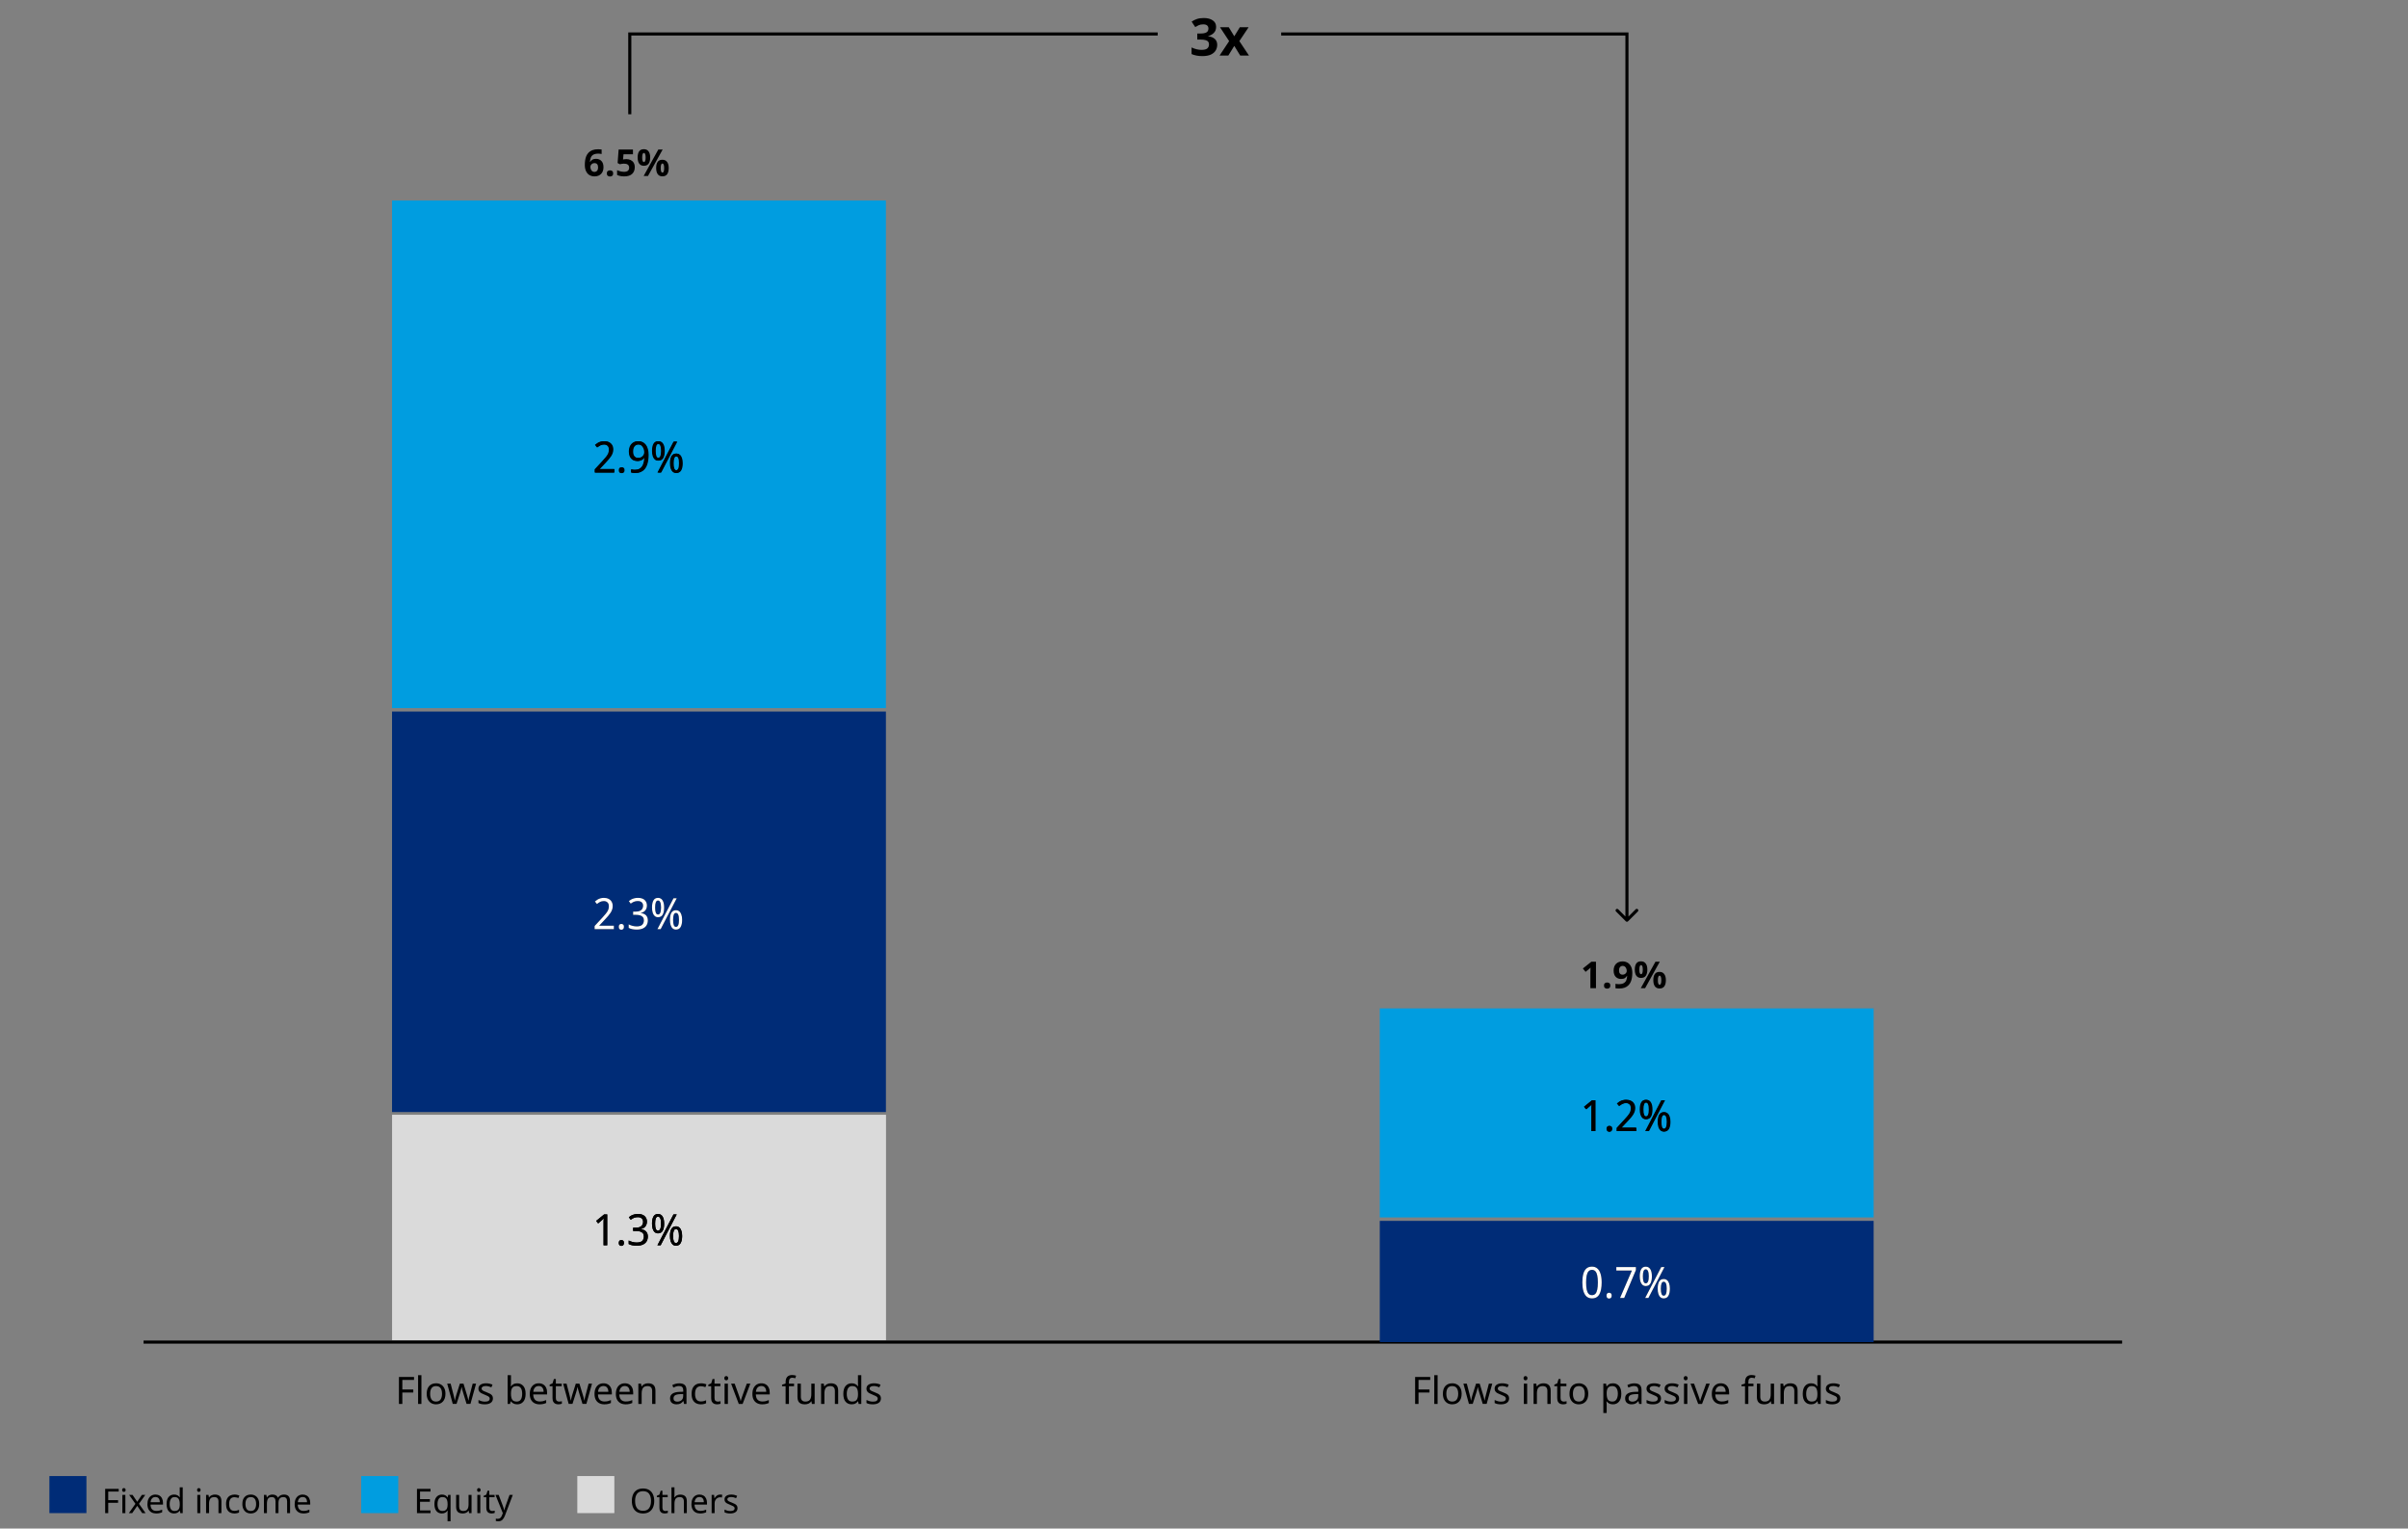 <svg width="780" height="495" viewBox="0 0 780 495" fill="none" xmlns="http://www.w3.org/2000/svg">
<rect x="0" y="0" width="780" height="495" fill="#808080" stroke="none"/>
<g clip-path="url(#clip0_81_1199)">
<path d="M393.922 8.693C393.922 9.522 393.67 10.182 393.166 10.675C392.673 11.168 392.062 11.504 391.334 11.683V11.734C392.286 11.857 393.014 12.154 393.518 12.624C394.022 13.094 394.274 13.722 394.274 14.506C394.274 15.2 394.101 15.827 393.754 16.387C393.418 16.936 392.891 17.373 392.174 17.698C391.469 18.011 390.556 18.168 389.436 18.168C388.137 18.168 386.983 17.95 385.975 17.513V15.362C386.49 15.62 387.028 15.816 387.588 15.95C388.148 16.085 388.674 16.152 389.167 16.152C390.074 16.152 390.707 15.995 391.066 15.682C391.435 15.368 391.62 14.926 391.62 14.354C391.62 14.03 391.536 13.75 391.368 13.514C391.2 13.279 390.903 13.106 390.478 12.994C390.063 12.87 389.481 12.809 388.73 12.809H387.823V10.86H388.747C389.486 10.86 390.046 10.793 390.427 10.658C390.819 10.513 391.082 10.322 391.217 10.087C391.362 9.841 391.435 9.561 391.435 9.247C391.435 8.822 391.301 8.491 391.032 8.256C390.774 8.01 390.338 7.886 389.722 7.886C389.15 7.886 388.652 7.987 388.226 8.189C387.801 8.39 387.448 8.581 387.168 8.76L385.992 7.013C386.462 6.677 387.011 6.397 387.638 6.173C388.277 5.949 389.033 5.837 389.906 5.837C391.138 5.837 392.113 6.089 392.83 6.593C393.558 7.086 393.922 7.786 393.922 8.693ZM398.143 13.313L395.186 8.827H398.025L399.806 11.75L401.604 8.827H404.443L401.452 13.313L404.577 18H401.738L399.806 14.858L397.874 18H395.035L398.143 13.313Z" fill="black"/>
<path d="M204 37V11H375" stroke="black"/>
<path d="M527.354 298.354C527.158 298.549 526.842 298.549 526.646 298.354L523.464 295.172C523.269 294.976 523.269 294.66 523.464 294.464C523.66 294.269 523.976 294.269 524.172 294.464L527 297.293L529.828 294.464C530.024 294.269 530.34 294.269 530.536 294.464C530.731 294.66 530.731 294.976 530.536 295.172L527.354 298.354ZM527 11V10.5H527.5V11H527ZM526.5 298V11H527.5V298H526.5ZM527 11.5H415V10.5H527V11.5Z" fill="black"/>
<path d="M35.057 490H34.067V482.146H38.456V483.015H35.057V485.798H38.247V486.667H35.057V490ZM40.134 481.893C40.281 481.893 40.409 481.944 40.519 482.047C40.636 482.142 40.695 482.296 40.695 482.509C40.695 482.722 40.636 482.879 40.519 482.982C40.409 483.077 40.281 483.125 40.134 483.125C39.973 483.125 39.837 483.077 39.727 482.982C39.617 482.879 39.562 482.722 39.562 482.509C39.562 482.296 39.617 482.142 39.727 482.047C39.837 481.944 39.973 481.893 40.134 481.893ZM40.607 484.104V490H39.639V484.104H40.607ZM43.872 486.986L41.837 484.104H42.937L44.455 486.326L45.962 484.104H47.051L45.016 486.986L47.161 490H46.061L44.455 487.646L42.827 490H41.738L43.872 486.986ZM50.359 483.994C50.858 483.994 51.291 484.104 51.657 484.324C52.024 484.544 52.303 484.856 52.493 485.259C52.691 485.655 52.791 486.121 52.791 486.656V487.239H48.754C48.768 487.906 48.937 488.416 49.26 488.768C49.59 489.113 50.048 489.285 50.635 489.285C51.008 489.285 51.339 489.252 51.624 489.186C51.918 489.113 52.218 489.01 52.526 488.878V489.725C52.226 489.857 51.929 489.952 51.636 490.011C51.342 490.077 50.994 490.11 50.59 490.11C50.026 490.11 49.531 489.996 49.105 489.769C48.68 489.542 48.346 489.204 48.105 488.757C47.87 488.31 47.752 487.756 47.752 487.096C47.752 486.451 47.859 485.897 48.072 485.435C48.291 484.973 48.596 484.617 48.984 484.368C49.38 484.119 49.839 483.994 50.359 483.994ZM50.349 484.786C49.886 484.786 49.52 484.936 49.248 485.237C48.984 485.53 48.827 485.941 48.776 486.469H51.779C51.771 485.97 51.654 485.567 51.426 485.259C51.199 484.944 50.84 484.786 50.349 484.786ZM56.381 490.11C55.648 490.11 55.061 489.857 54.621 489.351C54.181 488.838 53.961 488.075 53.961 487.063C53.961 486.051 54.181 485.288 54.621 484.775C55.069 484.254 55.659 483.994 56.392 483.994C56.847 483.994 57.217 484.078 57.503 484.247C57.797 484.416 58.035 484.621 58.218 484.863H58.284C58.27 484.768 58.255 484.628 58.24 484.445C58.226 484.254 58.218 484.104 58.218 483.994V481.64H59.186V490H58.405L58.262 489.208H58.218C58.042 489.457 57.808 489.67 57.514 489.846C57.221 490.022 56.843 490.11 56.381 490.11ZM56.535 489.307C57.159 489.307 57.595 489.138 57.844 488.801C58.101 488.456 58.229 487.939 58.229 487.25V487.074C58.229 486.341 58.108 485.78 57.866 485.391C57.624 484.995 57.177 484.797 56.524 484.797C56.004 484.797 55.611 485.006 55.347 485.424C55.091 485.835 54.962 486.388 54.962 487.085C54.962 487.789 55.091 488.335 55.347 488.724C55.611 489.113 56.007 489.307 56.535 489.307ZM64.411 481.893C64.558 481.893 64.686 481.944 64.796 482.047C64.914 482.142 64.972 482.296 64.972 482.509C64.972 482.722 64.914 482.879 64.796 482.982C64.686 483.077 64.558 483.125 64.411 483.125C64.25 483.125 64.114 483.077 64.004 482.982C63.894 482.879 63.839 482.722 63.839 482.509C63.839 482.296 63.894 482.142 64.004 482.047C64.114 481.944 64.25 481.893 64.411 481.893ZM64.884 484.104V490H63.916V484.104H64.884ZM69.59 483.994C70.294 483.994 70.826 484.166 71.185 484.511C71.545 484.856 71.724 485.406 71.724 486.161V490H70.767V486.227C70.767 485.281 70.327 484.808 69.447 484.808C68.795 484.808 68.344 484.991 68.094 485.358C67.845 485.725 67.72 486.253 67.72 486.942V490H66.752V484.104H67.533L67.676 484.907H67.731C67.922 484.599 68.186 484.372 68.523 484.225C68.861 484.071 69.216 483.994 69.59 483.994ZM75.917 490.11C75.389 490.11 74.924 490.004 74.52 489.791C74.117 489.578 73.798 489.248 73.563 488.801C73.336 488.354 73.222 487.782 73.222 487.085C73.222 486.359 73.34 485.769 73.574 485.314C73.816 484.859 74.146 484.526 74.564 484.313C74.982 484.1 75.455 483.994 75.983 483.994C76.276 483.994 76.562 484.027 76.841 484.093C77.127 484.152 77.358 484.225 77.534 484.313L77.237 485.116C77.061 485.05 76.856 484.988 76.621 484.929C76.386 484.87 76.166 484.841 75.961 484.841C74.802 484.841 74.223 485.585 74.223 487.074C74.223 487.785 74.362 488.332 74.641 488.713C74.927 489.087 75.349 489.274 75.906 489.274C76.222 489.274 76.504 489.241 76.753 489.175C77.002 489.109 77.23 489.028 77.435 488.933V489.791C77.237 489.894 77.017 489.971 76.775 490.022C76.54 490.081 76.254 490.11 75.917 490.11ZM83.963 487.041C83.963 488.016 83.714 488.772 83.215 489.307C82.724 489.842 82.057 490.11 81.213 490.11C80.693 490.11 80.227 489.993 79.816 489.758C79.413 489.516 79.094 489.168 78.859 488.713C78.625 488.251 78.507 487.694 78.507 487.041C78.507 486.066 78.749 485.314 79.233 484.786C79.725 484.258 80.396 483.994 81.246 483.994C81.774 483.994 82.244 484.115 82.654 484.357C83.065 484.592 83.384 484.936 83.611 485.391C83.846 485.838 83.963 486.388 83.963 487.041ZM79.508 487.041C79.508 487.738 79.644 488.291 79.915 488.702C80.194 489.105 80.634 489.307 81.235 489.307C81.829 489.307 82.266 489.105 82.544 488.702C82.823 488.291 82.962 487.738 82.962 487.041C82.962 486.344 82.823 485.798 82.544 485.402C82.266 485.006 81.826 484.808 81.224 484.808C80.623 484.808 80.187 485.006 79.915 485.402C79.644 485.798 79.508 486.344 79.508 487.041ZM91.966 483.994C92.633 483.994 93.132 484.166 93.462 484.511C93.791 484.856 93.957 485.406 93.957 486.161V490H92.999V486.205C92.999 485.274 92.6 484.808 91.8 484.808C91.228 484.808 90.818 484.973 90.569 485.303C90.326 485.633 90.206 486.113 90.206 486.744V490H89.249V486.205C89.249 485.274 88.845 484.808 88.038 484.808C87.445 484.808 87.034 484.991 86.806 485.358C86.579 485.725 86.466 486.253 86.466 486.942V490H85.498V484.104H86.278L86.421 484.907H86.477C86.66 484.599 86.906 484.372 87.213 484.225C87.529 484.071 87.862 483.994 88.215 483.994C89.138 483.994 89.74 484.324 90.019 484.984H90.073C90.272 484.647 90.539 484.397 90.876 484.236C91.214 484.075 91.577 483.994 91.966 483.994ZM98.055 483.994C98.553 483.994 98.986 484.104 99.353 484.324C99.719 484.544 99.998 484.856 100.189 485.259C100.387 485.655 100.486 486.121 100.486 486.656V487.239H96.449C96.463 487.906 96.632 488.416 96.955 488.768C97.285 489.113 97.743 489.285 98.33 489.285C98.704 489.285 99.034 489.252 99.32 489.186C99.613 489.113 99.914 489.01 100.222 488.878V489.725C99.921 489.857 99.624 489.952 99.331 490.011C99.037 490.077 98.689 490.11 98.286 490.11C97.721 490.11 97.226 489.996 96.801 489.769C96.375 489.542 96.042 489.204 95.8 488.757C95.565 488.31 95.448 487.756 95.448 487.096C95.448 486.451 95.554 485.897 95.767 485.435C95.987 484.973 96.291 484.617 96.68 484.368C97.076 484.119 97.534 483.994 98.055 483.994ZM98.044 484.786C97.582 484.786 97.215 484.936 96.944 485.237C96.68 485.53 96.522 485.941 96.471 486.469H99.474C99.466 485.97 99.349 485.567 99.122 485.259C98.894 484.944 98.535 484.786 98.044 484.786Z" fill="black"/>
<path d="M139.456 490H135.067V482.146H139.456V483.015H136.057V485.468H139.258V486.326H136.057V489.131H139.456V490ZM144.974 492.64V490.121C144.974 489.989 144.978 489.835 144.985 489.659C144.993 489.483 145.007 489.333 145.029 489.208H144.963C144.795 489.457 144.56 489.67 144.259 489.846C143.966 490.022 143.585 490.11 143.115 490.11C142.404 490.11 141.825 489.857 141.377 489.351C140.937 488.838 140.717 488.075 140.717 487.063C140.717 486.051 140.941 485.288 141.388 484.775C141.843 484.254 142.43 483.994 143.148 483.994C143.61 483.994 143.988 484.082 144.281 484.258C144.575 484.434 144.809 484.65 144.985 484.907H145.029L145.172 484.104H145.942V492.64H144.974ZM143.302 489.307C143.904 489.307 144.333 489.142 144.589 488.812C144.846 488.475 144.978 487.961 144.985 487.272V487.074C144.985 486.326 144.861 485.761 144.611 485.38C144.362 484.991 143.918 484.797 143.28 484.797C142.752 484.797 142.36 485.006 142.103 485.424C141.847 485.835 141.718 486.388 141.718 487.085C141.718 487.782 141.847 488.328 142.103 488.724C142.36 489.113 142.76 489.307 143.302 489.307ZM152.743 484.104V490H151.951L151.808 489.219H151.764C151.573 489.527 151.309 489.754 150.972 489.901C150.635 490.04 150.275 490.11 149.894 490.11C149.183 490.11 148.647 489.941 148.288 489.604C147.929 489.259 147.749 488.713 147.749 487.965V484.104H148.728V487.899C148.728 488.838 149.164 489.307 150.037 489.307C150.69 489.307 151.141 489.124 151.39 488.757C151.647 488.39 151.775 487.862 151.775 487.173V484.104H152.743ZM155.11 481.893C155.256 481.893 155.385 481.944 155.495 482.047C155.612 482.142 155.671 482.296 155.671 482.509C155.671 482.722 155.612 482.879 155.495 482.982C155.385 483.077 155.256 483.125 155.11 483.125C154.948 483.125 154.813 483.077 154.703 482.982C154.593 482.879 154.538 482.722 154.538 482.509C154.538 482.296 154.593 482.142 154.703 482.047C154.813 481.944 154.948 481.893 155.11 481.893ZM155.583 484.104V490H154.615V484.104H155.583ZM159.42 489.318C159.566 489.318 159.717 489.307 159.871 489.285C160.025 489.263 160.149 489.234 160.245 489.197V489.934C160.142 489.985 159.995 490.026 159.805 490.055C159.614 490.092 159.431 490.11 159.255 490.11C158.947 490.11 158.661 490.059 158.397 489.956C158.14 489.846 157.931 489.659 157.77 489.395C157.608 489.131 157.528 488.761 157.528 488.284V484.852H156.692V484.39L157.539 484.005L157.924 482.751H158.496V484.104H160.201V484.852H158.496V488.262C158.496 488.621 158.58 488.889 158.749 489.065C158.925 489.234 159.148 489.318 159.42 489.318ZM160.501 484.104H161.535L162.811 487.459C162.921 487.76 163.02 488.042 163.108 488.306C163.196 488.57 163.262 488.823 163.306 489.065H163.35C163.394 488.882 163.464 488.643 163.559 488.35C163.655 488.049 163.754 487.749 163.856 487.448L165.055 484.104H166.1L163.559 490.814C163.347 491.371 163.079 491.815 162.756 492.145C162.434 492.475 161.986 492.64 161.414 492.64C161.238 492.64 161.084 492.629 160.952 492.607C160.82 492.592 160.707 492.574 160.611 492.552V491.782C160.692 491.797 160.787 491.811 160.897 491.826C161.015 491.841 161.136 491.848 161.26 491.848C161.598 491.848 161.869 491.753 162.074 491.562C162.28 491.371 162.445 491.118 162.569 490.803L162.877 490.022L160.501 484.104Z" fill="black"/>
<path d="M211.92 486.062C211.92 486.876 211.781 487.587 211.502 488.196C211.231 488.797 210.824 489.267 210.281 489.604C209.746 489.941 209.086 490.11 208.301 490.11C207.487 490.11 206.809 489.941 206.266 489.604C205.731 489.267 205.331 488.794 205.067 488.185C204.803 487.576 204.671 486.865 204.671 486.051C204.671 485.252 204.803 484.551 205.067 483.95C205.331 483.341 205.731 482.868 206.266 482.531C206.809 482.194 207.491 482.025 208.312 482.025C209.097 482.025 209.757 482.194 210.292 482.531C210.827 482.861 211.231 483.33 211.502 483.939C211.781 484.54 211.92 485.248 211.92 486.062ZM205.716 486.062C205.716 487.052 205.925 487.833 206.343 488.405C206.761 488.97 207.414 489.252 208.301 489.252C209.188 489.252 209.837 488.97 210.248 488.405C210.666 487.833 210.875 487.052 210.875 486.062C210.875 485.072 210.67 484.298 210.259 483.741C209.848 483.176 209.199 482.894 208.312 482.894C207.417 482.894 206.761 483.176 206.343 483.741C205.925 484.298 205.716 485.072 205.716 486.062ZM215.498 489.318C215.644 489.318 215.795 489.307 215.949 489.285C216.103 489.263 216.227 489.234 216.323 489.197V489.934C216.22 489.985 216.073 490.026 215.883 490.055C215.692 490.092 215.509 490.11 215.333 490.11C215.025 490.11 214.739 490.059 214.475 489.956C214.218 489.846 214.009 489.659 213.848 489.395C213.686 489.131 213.606 488.761 213.606 488.284V484.852H212.77V484.39L213.617 484.005L214.002 482.751H214.574V484.104H216.279V484.852H214.574V488.262C214.574 488.621 214.658 488.889 214.827 489.065C215.003 489.234 215.226 489.318 215.498 489.318ZM218.471 481.64V484.093C218.471 484.386 218.453 484.661 218.416 484.918H218.482C218.673 484.617 218.93 484.39 219.252 484.236C219.582 484.082 219.938 484.005 220.319 484.005C221.031 484.005 221.566 484.177 221.925 484.522C222.292 484.859 222.475 485.406 222.475 486.161V490H221.518V486.227C221.518 485.281 221.078 484.808 220.198 484.808C219.538 484.808 219.084 484.995 218.834 485.369C218.592 485.736 218.471 486.264 218.471 486.953V490H217.503V481.64H218.471ZM226.58 483.994C227.079 483.994 227.511 484.104 227.878 484.324C228.245 484.544 228.523 484.856 228.714 485.259C228.912 485.655 229.011 486.121 229.011 486.656V487.239H224.974C224.989 487.906 225.157 488.416 225.48 488.768C225.81 489.113 226.268 489.285 226.855 489.285C227.229 489.285 227.559 489.252 227.845 489.186C228.138 489.113 228.439 489.01 228.747 488.878V489.725C228.446 489.857 228.149 489.952 227.856 490.011C227.563 490.077 227.214 490.11 226.811 490.11C226.246 490.11 225.751 489.996 225.326 489.769C224.901 489.542 224.567 489.204 224.325 488.757C224.09 488.31 223.973 487.756 223.973 487.096C223.973 486.451 224.079 485.897 224.292 485.435C224.512 484.973 224.816 484.617 225.205 484.368C225.601 484.119 226.059 483.994 226.58 483.994ZM226.569 484.786C226.107 484.786 225.74 484.936 225.469 485.237C225.205 485.53 225.047 485.941 224.996 486.469H227.999C227.992 485.97 227.874 485.567 227.647 485.259C227.42 484.944 227.06 484.786 226.569 484.786ZM233.262 483.994C233.372 483.994 233.489 484.001 233.614 484.016C233.739 484.023 233.852 484.038 233.955 484.06L233.834 484.951C233.739 484.929 233.632 484.911 233.515 484.896C233.398 484.881 233.291 484.874 233.196 484.874C232.895 484.874 232.613 484.958 232.349 485.127C232.085 485.288 231.872 485.519 231.711 485.82C231.557 486.113 231.48 486.458 231.48 486.854V490H230.512V484.104H231.304L231.414 485.182H231.458C231.641 484.859 231.883 484.581 232.184 484.346C232.492 484.111 232.851 483.994 233.262 483.994ZM238.895 488.372C238.895 488.944 238.682 489.377 238.257 489.67C237.832 489.963 237.26 490.11 236.541 490.11C236.13 490.11 235.775 490.077 235.474 490.011C235.181 489.945 234.92 489.853 234.693 489.736V488.856C234.928 488.973 235.21 489.083 235.54 489.186C235.877 489.281 236.218 489.329 236.563 489.329C237.054 489.329 237.41 489.252 237.63 489.098C237.85 488.937 237.96 488.724 237.96 488.46C237.96 488.313 237.92 488.181 237.839 488.064C237.758 487.947 237.612 487.829 237.399 487.712C237.194 487.595 236.897 487.463 236.508 487.316C236.127 487.169 235.8 487.023 235.529 486.876C235.258 486.729 235.049 486.553 234.902 486.348C234.755 486.143 234.682 485.879 234.682 485.556C234.682 485.057 234.884 484.672 235.287 484.401C235.698 484.13 236.233 483.994 236.893 483.994C237.252 483.994 237.586 484.031 237.894 484.104C238.209 484.177 238.503 484.273 238.774 484.39L238.444 485.16C238.195 485.057 237.934 484.969 237.663 484.896C237.392 484.823 237.113 484.786 236.827 484.786C236.431 484.786 236.127 484.852 235.914 484.984C235.709 485.109 235.606 485.281 235.606 485.501C235.606 485.67 235.654 485.809 235.749 485.919C235.844 486.029 236.002 486.139 236.222 486.249C236.449 486.359 236.75 486.484 237.124 486.623C237.498 486.762 237.817 486.905 238.081 487.052C238.345 487.199 238.547 487.378 238.686 487.591C238.825 487.796 238.895 488.057 238.895 488.372Z" fill="black"/>
<rect x="16" y="478" width="12" height="12" fill="#002C77"/>
<rect x="117" y="478" width="12" height="12" fill="#009DE0"/>
<rect x="187" y="478" width="12" height="12" fill="#DADADA"/>
<path d="M47 434.612H686.901" stroke="black" stroke-linecap="square"/>
<path d="M130.324 454.647H129.221V445.901H134.109V446.869H130.324V449.968H133.876V450.936H130.324V454.647ZM136.505 454.647H135.427V445.337H136.505V454.647ZM144.293 451.352C144.293 452.438 144.016 453.28 143.46 453.876C142.913 454.472 142.17 454.77 141.231 454.77C140.651 454.77 140.133 454.639 139.675 454.378C139.226 454.108 138.871 453.721 138.609 453.214C138.348 452.7 138.217 452.079 138.217 451.352C138.217 450.266 138.487 449.429 139.026 448.841C139.573 448.253 140.32 447.959 141.268 447.959C141.856 447.959 142.378 448.094 142.836 448.363C143.293 448.625 143.648 449.008 143.901 449.515C144.163 450.013 144.293 450.625 144.293 451.352ZM139.332 451.352C139.332 452.128 139.483 452.745 139.785 453.202C140.096 453.651 140.586 453.876 141.255 453.876C141.917 453.876 142.403 453.651 142.713 453.202C143.024 452.745 143.179 452.128 143.179 451.352C143.179 450.576 143.024 449.968 142.713 449.527C142.403 449.086 141.913 448.865 141.243 448.865C140.574 448.865 140.088 449.086 139.785 449.527C139.483 449.968 139.332 450.576 139.332 451.352ZM151.128 454.635L150.001 450.936C149.895 450.601 149.801 450.274 149.719 449.956C149.638 449.637 149.581 449.384 149.548 449.196H149.499C149.466 449.384 149.413 449.637 149.34 449.956C149.266 450.274 149.172 450.605 149.058 450.948L147.882 454.635H146.657L144.856 448.069H145.971L146.877 451.573C146.967 451.924 147.053 452.279 147.135 452.638C147.216 452.998 147.274 453.296 147.306 453.533H147.355C147.38 453.394 147.416 453.222 147.465 453.018C147.514 452.814 147.568 452.602 147.625 452.381C147.682 452.153 147.739 451.948 147.796 451.769L148.96 448.069H150.136L151.263 451.769C151.345 452.055 151.43 452.361 151.52 452.687C151.61 453.014 151.671 453.292 151.704 453.52H151.753C151.777 453.316 151.831 453.035 151.912 452.675C152.002 452.316 152.096 451.948 152.194 451.573L153.113 448.069H154.215L152.39 454.635H151.128ZM159.668 452.834C159.668 453.471 159.431 453.953 158.958 454.28C158.484 454.607 157.847 454.77 157.047 454.77C156.589 454.77 156.193 454.733 155.858 454.66C155.532 454.586 155.242 454.484 154.989 454.353V453.373C155.25 453.504 155.564 453.627 155.932 453.741C156.307 453.847 156.687 453.9 157.071 453.9C157.618 453.9 158.014 453.814 158.259 453.643C158.504 453.463 158.627 453.226 158.627 452.932C158.627 452.769 158.582 452.622 158.492 452.491C158.402 452.361 158.239 452.23 158.002 452.099C157.773 451.969 157.443 451.822 157.01 451.658C156.585 451.495 156.222 451.332 155.92 451.168C155.617 451.005 155.385 450.809 155.221 450.58C155.058 450.352 154.976 450.058 154.976 449.698C154.976 449.143 155.201 448.714 155.65 448.412C156.107 448.11 156.704 447.959 157.439 447.959C157.839 447.959 158.21 448 158.553 448.081C158.904 448.163 159.231 448.269 159.533 448.4L159.166 449.257C158.888 449.143 158.598 449.045 158.296 448.963C157.994 448.882 157.684 448.841 157.365 448.841C156.924 448.841 156.585 448.914 156.348 449.061C156.12 449.2 156.005 449.392 156.005 449.637C156.005 449.825 156.058 449.98 156.165 450.103C156.271 450.225 156.446 450.348 156.691 450.47C156.944 450.593 157.279 450.732 157.696 450.887C158.112 451.042 158.468 451.201 158.762 451.364C159.056 451.528 159.28 451.728 159.435 451.965C159.59 452.193 159.668 452.483 159.668 452.834ZM165.515 445.337V447.604C165.515 447.881 165.507 448.143 165.49 448.388C165.482 448.625 165.47 448.812 165.454 448.951H165.515C165.703 448.674 165.96 448.441 166.287 448.253C166.613 448.065 167.034 447.971 167.548 447.971C168.365 447.971 169.018 448.257 169.508 448.829C170.006 449.392 170.256 450.237 170.256 451.364C170.256 452.491 170.006 453.341 169.508 453.912C169.01 454.484 168.357 454.77 167.548 454.77C167.034 454.77 166.613 454.676 166.287 454.488C165.96 454.3 165.703 454.076 165.515 453.814H165.429L165.209 454.647H164.437V445.337H165.515ZM167.365 448.865C166.662 448.865 166.176 449.066 165.907 449.466C165.645 449.866 165.515 450.487 165.515 451.328V451.377C165.515 452.185 165.645 452.806 165.907 453.239C166.176 453.663 166.67 453.876 167.389 453.876C167.977 453.876 168.414 453.659 168.7 453.226C168.994 452.794 169.141 452.169 169.141 451.352C169.141 449.694 168.549 448.865 167.365 448.865ZM174.509 447.959C175.064 447.959 175.546 448.081 175.955 448.326C176.363 448.571 176.673 448.919 176.886 449.368C177.106 449.809 177.216 450.327 177.216 450.923V451.573H172.721C172.737 452.316 172.925 452.883 173.284 453.275C173.652 453.659 174.162 453.851 174.815 453.851C175.232 453.851 175.599 453.814 175.918 453.741C176.245 453.659 176.579 453.545 176.922 453.398V454.341C176.588 454.488 176.257 454.594 175.93 454.66C175.603 454.733 175.216 454.77 174.766 454.77C174.138 454.77 173.586 454.643 173.113 454.39C172.639 454.137 172.267 453.761 171.998 453.263C171.737 452.765 171.606 452.148 171.606 451.413C171.606 450.695 171.724 450.078 171.961 449.564C172.206 449.049 172.545 448.653 172.978 448.375C173.419 448.098 173.929 447.959 174.509 447.959ZM174.497 448.841C173.982 448.841 173.574 449.008 173.272 449.343C172.978 449.67 172.802 450.127 172.745 450.715H176.089C176.081 450.16 175.951 449.711 175.697 449.368C175.444 449.017 175.044 448.841 174.497 448.841ZM181.081 453.888C181.244 453.888 181.411 453.876 181.583 453.851C181.754 453.827 181.893 453.794 181.999 453.753V454.574C181.885 454.631 181.722 454.676 181.509 454.709C181.297 454.75 181.093 454.77 180.897 454.77C180.554 454.77 180.235 454.713 179.941 454.598C179.656 454.476 179.423 454.268 179.243 453.974C179.064 453.68 178.974 453.267 178.974 452.736V448.914H178.043V448.4L178.986 447.971L179.415 446.575H180.052V448.081H181.95V448.914H180.052V452.712C180.052 453.112 180.146 453.41 180.333 453.606C180.529 453.794 180.779 453.888 181.081 453.888ZM188.68 454.635L187.553 450.936C187.447 450.601 187.353 450.274 187.271 449.956C187.189 449.637 187.132 449.384 187.099 449.196H187.05C187.018 449.384 186.965 449.637 186.891 449.956C186.818 450.274 186.724 450.605 186.609 450.948L185.433 454.635H184.208L182.408 448.069H183.522L184.429 451.573C184.519 451.924 184.605 452.279 184.686 452.638C184.768 452.998 184.825 453.296 184.858 453.533H184.907C184.931 453.394 184.968 453.222 185.017 453.018C185.066 452.814 185.119 452.602 185.176 452.381C185.233 452.153 185.291 451.948 185.348 451.769L186.511 448.069H187.687L188.814 451.769C188.896 452.055 188.982 452.361 189.072 452.687C189.162 453.014 189.223 453.292 189.255 453.52H189.304C189.329 453.316 189.382 453.035 189.464 452.675C189.554 452.316 189.647 451.948 189.745 451.573L190.664 448.069H191.767L189.941 454.635H188.68ZM195.48 447.959C196.035 447.959 196.517 448.081 196.926 448.326C197.334 448.571 197.644 448.919 197.857 449.368C198.077 449.809 198.187 450.327 198.187 450.923V451.573H193.692C193.708 452.316 193.896 452.883 194.255 453.275C194.623 453.659 195.133 453.851 195.786 453.851C196.203 453.851 196.57 453.814 196.889 453.741C197.215 453.659 197.55 453.545 197.893 453.398V454.341C197.558 454.488 197.228 454.594 196.901 454.66C196.574 454.733 196.186 454.77 195.737 454.77C195.108 454.77 194.557 454.643 194.084 454.39C193.61 454.137 193.238 453.761 192.969 453.263C192.707 452.765 192.577 452.148 192.577 451.413C192.577 450.695 192.695 450.078 192.932 449.564C193.177 449.049 193.516 448.653 193.949 448.375C194.39 448.098 194.9 447.959 195.48 447.959ZM195.468 448.841C194.953 448.841 194.545 449.008 194.243 449.343C193.949 449.67 193.773 450.127 193.716 450.715H197.06C197.052 450.16 196.921 449.711 196.668 449.368C196.415 449.017 196.015 448.841 195.468 448.841ZM202.395 447.959C202.95 447.959 203.432 448.081 203.84 448.326C204.248 448.571 204.559 448.919 204.771 449.368C204.992 449.809 205.102 450.327 205.102 450.923V451.573H200.606C200.622 452.316 200.81 452.883 201.17 453.275C201.537 453.659 202.048 453.851 202.701 453.851C203.117 453.851 203.485 453.814 203.803 453.741C204.13 453.659 204.465 453.545 204.808 453.398V454.341C204.473 454.488 204.142 454.594 203.816 454.66C203.489 454.733 203.101 454.77 202.652 454.77C202.023 454.77 201.472 454.643 200.998 454.39C200.524 454.137 200.153 453.761 199.883 453.263C199.622 452.765 199.491 452.148 199.491 451.413C199.491 450.695 199.61 450.078 199.847 449.564C200.092 449.049 200.431 448.653 200.863 448.375C201.304 448.098 201.815 447.959 202.395 447.959ZM202.382 448.841C201.868 448.841 201.46 449.008 201.157 449.343C200.863 449.67 200.688 450.127 200.631 450.715H203.975C203.967 450.16 203.836 449.711 203.583 449.368C203.33 449.017 202.93 448.841 202.382 448.841ZM209.934 447.959C210.718 447.959 211.31 448.151 211.71 448.535C212.11 448.919 212.31 449.531 212.31 450.372V454.647H211.245V450.446C211.245 449.392 210.755 448.865 209.775 448.865C209.048 448.865 208.546 449.07 208.268 449.478C207.99 449.886 207.851 450.474 207.851 451.242V454.647H206.773V448.081H207.643L207.802 448.976H207.864C208.076 448.633 208.37 448.38 208.746 448.216C209.121 448.045 209.517 447.959 209.934 447.959ZM220.015 447.971C220.815 447.971 221.407 448.147 221.791 448.498C222.175 448.849 222.367 449.409 222.367 450.176V454.647H221.583L221.375 453.716H221.326C221.04 454.076 220.738 454.341 220.419 454.513C220.101 454.684 219.668 454.77 219.121 454.77C218.524 454.77 218.03 454.615 217.638 454.304C217.246 453.986 217.05 453.492 217.05 452.822C217.05 452.169 217.308 451.667 217.822 451.315C218.337 450.956 219.129 450.76 220.199 450.727L221.313 450.691V450.299C221.313 449.752 221.195 449.372 220.958 449.159C220.721 448.947 220.386 448.841 219.954 448.841C219.611 448.841 219.284 448.894 218.974 449C218.663 449.098 218.373 449.213 218.104 449.343L217.773 448.535C218.059 448.38 218.398 448.249 218.79 448.143C219.182 448.028 219.59 447.971 220.015 447.971ZM221.301 451.438L220.333 451.475C219.517 451.507 218.949 451.638 218.631 451.867C218.32 452.095 218.165 452.418 218.165 452.834C218.165 453.202 218.275 453.471 218.496 453.643C218.724 453.814 219.014 453.9 219.366 453.9C219.913 453.9 220.37 453.749 220.738 453.447C221.113 453.137 221.301 452.663 221.301 452.026V451.438ZM227.029 454.77C226.441 454.77 225.922 454.652 225.473 454.415C225.024 454.178 224.668 453.81 224.407 453.312C224.154 452.814 224.027 452.177 224.027 451.401C224.027 450.593 224.158 449.935 224.419 449.429C224.689 448.923 225.056 448.551 225.522 448.314C225.987 448.077 226.514 447.959 227.102 447.959C227.429 447.959 227.747 447.996 228.058 448.069C228.376 448.135 228.633 448.216 228.829 448.314L228.499 449.208C228.303 449.135 228.074 449.066 227.813 449C227.551 448.935 227.306 448.902 227.078 448.902C225.787 448.902 225.142 449.731 225.142 451.389C225.142 452.181 225.297 452.79 225.608 453.214C225.926 453.631 226.396 453.839 227.016 453.839C227.367 453.839 227.682 453.802 227.96 453.729C228.237 453.655 228.49 453.565 228.719 453.459V454.415C228.499 454.529 228.254 454.615 227.984 454.672C227.723 454.737 227.404 454.77 227.029 454.77ZM232.473 453.888C232.637 453.888 232.804 453.876 232.976 453.851C233.147 453.827 233.286 453.794 233.392 453.753V454.574C233.278 454.631 233.114 454.676 232.902 454.709C232.69 454.75 232.486 454.77 232.29 454.77C231.947 454.77 231.628 454.713 231.334 454.598C231.048 454.476 230.815 454.268 230.636 453.974C230.456 453.68 230.366 453.267 230.366 452.736V448.914H229.435V448.4L230.379 447.971L230.807 446.575H231.444V448.081H233.343V448.914H231.444V452.712C231.444 453.112 231.538 453.41 231.726 453.606C231.922 453.794 232.171 453.888 232.473 453.888ZM235.258 445.619C235.421 445.619 235.564 445.676 235.687 445.791C235.817 445.897 235.883 446.068 235.883 446.305C235.883 446.542 235.817 446.718 235.687 446.832C235.564 446.938 235.421 446.991 235.258 446.991C235.078 446.991 234.927 446.938 234.805 446.832C234.682 446.718 234.621 446.542 234.621 446.305C234.621 446.068 234.682 445.897 234.805 445.791C234.927 445.676 235.078 445.619 235.258 445.619ZM235.785 448.081V454.647H234.707V448.081H235.785ZM239.31 454.647L236.824 448.081H237.975L239.372 451.952C239.437 452.132 239.506 452.332 239.58 452.553C239.653 452.773 239.719 452.986 239.776 453.19C239.833 453.394 239.874 453.561 239.898 453.692H239.947C239.972 453.561 240.017 453.394 240.082 453.19C240.148 452.977 240.217 452.765 240.29 452.553C240.364 452.332 240.433 452.132 240.499 451.952L241.895 448.081H243.047L240.548 454.647H239.31ZM246.621 447.959C247.177 447.959 247.659 448.081 248.067 448.326C248.475 448.571 248.786 448.919 248.998 449.368C249.218 449.809 249.329 450.327 249.329 450.923V451.573H244.833C244.849 452.316 245.037 452.883 245.396 453.275C245.764 453.659 246.274 453.851 246.928 453.851C247.344 453.851 247.712 453.814 248.03 453.741C248.357 453.659 248.692 453.545 249.035 453.398V454.341C248.7 454.488 248.369 454.594 248.042 454.66C247.716 454.733 247.328 454.77 246.879 454.77C246.25 454.77 245.699 454.643 245.225 454.39C244.751 454.137 244.38 453.761 244.11 453.263C243.849 452.765 243.718 452.148 243.718 451.413C243.718 450.695 243.837 450.078 244.073 449.564C244.318 449.049 244.657 448.653 245.09 448.375C245.531 448.098 246.042 447.959 246.621 447.959ZM246.609 448.841C246.095 448.841 245.686 449.008 245.384 449.343C245.09 449.67 244.915 450.127 244.857 450.715H248.202C248.194 450.16 248.063 449.711 247.81 449.368C247.557 449.017 247.156 448.841 246.609 448.841ZM257.208 448.914H255.554V454.647H254.476V448.914H253.325V448.412L254.476 448.045V447.665C254.476 446.816 254.66 446.207 255.028 445.84C255.403 445.464 255.93 445.276 256.608 445.276C256.861 445.276 257.098 445.301 257.318 445.35C257.539 445.391 257.727 445.44 257.882 445.497L257.6 446.342C257.469 446.301 257.318 446.26 257.147 446.219C256.975 446.179 256.8 446.158 256.62 446.158C256.261 446.158 255.991 446.281 255.812 446.526C255.64 446.763 255.554 447.138 255.554 447.653V448.081H257.208V448.914ZM263.881 448.081V454.647H262.999L262.84 453.778H262.791C262.579 454.121 262.285 454.374 261.909 454.537C261.533 454.692 261.133 454.77 260.709 454.77C259.916 454.77 259.32 454.582 258.92 454.206C258.52 453.823 258.32 453.214 258.32 452.381V448.081H259.41V452.308C259.41 453.353 259.896 453.876 260.868 453.876C261.595 453.876 262.097 453.672 262.375 453.263C262.66 452.855 262.803 452.267 262.803 451.499V448.081H263.881ZM269.126 447.959C269.91 447.959 270.502 448.151 270.903 448.535C271.303 448.919 271.503 449.531 271.503 450.372V454.647H270.437V450.446C270.437 449.392 269.947 448.865 268.967 448.865C268.24 448.865 267.738 449.07 267.46 449.478C267.183 449.886 267.044 450.474 267.044 451.242V454.647H265.966V448.081H266.836L266.995 448.976H267.056C267.268 448.633 267.562 448.38 267.938 448.216C268.314 448.045 268.71 447.959 269.126 447.959ZM275.866 454.77C275.049 454.77 274.396 454.488 273.906 453.925C273.416 453.353 273.171 452.504 273.171 451.377C273.171 450.25 273.416 449.4 273.906 448.829C274.404 448.249 275.061 447.959 275.878 447.959C276.384 447.959 276.797 448.053 277.115 448.241C277.442 448.429 277.707 448.657 277.912 448.927H277.985C277.969 448.821 277.952 448.665 277.936 448.461C277.92 448.249 277.912 448.081 277.912 447.959V445.337H278.99V454.647H278.12L277.961 453.765H277.912C277.716 454.043 277.454 454.28 277.128 454.476C276.801 454.672 276.38 454.77 275.866 454.77ZM276.037 453.876C276.731 453.876 277.217 453.688 277.495 453.312C277.781 452.928 277.924 452.353 277.924 451.585V451.389C277.924 450.572 277.789 449.948 277.52 449.515C277.25 449.074 276.752 448.853 276.025 448.853C275.445 448.853 275.008 449.086 274.714 449.551C274.428 450.009 274.286 450.625 274.286 451.401C274.286 452.185 274.428 452.794 274.714 453.226C275.008 453.659 275.449 453.876 276.037 453.876ZM285.35 452.834C285.35 453.471 285.113 453.953 284.64 454.28C284.166 454.607 283.529 454.77 282.729 454.77C282.271 454.77 281.875 454.733 281.54 454.66C281.214 454.586 280.924 454.484 280.671 454.353V453.373C280.932 453.504 281.246 453.627 281.614 453.741C281.99 453.847 282.369 453.9 282.753 453.9C283.3 453.9 283.696 453.814 283.941 453.643C284.186 453.463 284.309 453.226 284.309 452.932C284.309 452.769 284.264 452.622 284.174 452.491C284.084 452.361 283.921 452.23 283.684 452.099C283.456 451.969 283.125 451.822 282.692 451.658C282.267 451.495 281.904 451.332 281.602 451.168C281.3 451.005 281.067 450.809 280.903 450.58C280.74 450.352 280.658 450.058 280.658 449.698C280.658 449.143 280.883 448.714 281.332 448.412C281.79 448.11 282.386 447.959 283.121 447.959C283.521 447.959 283.892 448 284.235 448.081C284.587 448.163 284.913 448.269 285.215 448.4L284.848 449.257C284.57 449.143 284.28 449.045 283.978 448.963C283.676 448.882 283.366 448.841 283.047 448.841C282.606 448.841 282.267 448.914 282.03 449.061C281.802 449.2 281.687 449.392 281.687 449.637C281.687 449.825 281.741 449.98 281.847 450.103C281.953 450.225 282.128 450.348 282.373 450.47C282.627 450.593 282.961 450.732 283.378 450.887C283.794 451.042 284.15 451.201 284.444 451.364C284.738 451.528 284.962 451.728 285.117 451.965C285.273 452.193 285.35 452.483 285.35 452.834Z" fill="black"/>
<path d="M459.486 454.647H458.383V445.901H463.271V446.869H459.486V449.968H463.038V450.936H459.486V454.647ZM465.667 454.647H464.589V445.337H465.667V454.647ZM473.455 451.352C473.455 452.438 473.178 453.28 472.622 453.876C472.075 454.472 471.332 454.77 470.393 454.77C469.813 454.77 469.294 454.639 468.837 454.378C468.388 454.108 468.033 453.721 467.771 453.214C467.51 452.7 467.379 452.079 467.379 451.352C467.379 450.266 467.649 449.429 468.188 448.841C468.735 448.253 469.482 447.959 470.43 447.959C471.018 447.959 471.54 448.094 471.998 448.363C472.455 448.625 472.81 449.008 473.063 449.515C473.325 450.013 473.455 450.625 473.455 451.352ZM468.494 451.352C468.494 452.128 468.645 452.745 468.947 453.202C469.258 453.651 469.748 453.876 470.417 453.876C471.079 453.876 471.565 453.651 471.875 453.202C472.185 452.745 472.341 452.128 472.341 451.352C472.341 450.576 472.185 449.968 471.875 449.527C471.565 449.086 471.075 448.865 470.405 448.865C469.735 448.865 469.249 449.086 468.947 449.527C468.645 449.968 468.494 450.576 468.494 451.352ZM480.29 454.635L479.163 450.936C479.057 450.601 478.963 450.274 478.881 449.956C478.8 449.637 478.742 449.384 478.71 449.196H478.661C478.628 449.384 478.575 449.637 478.502 449.956C478.428 450.274 478.334 450.605 478.22 450.948L477.044 454.635H475.819L474.018 448.069H475.133L476.039 451.573C476.129 451.924 476.215 452.279 476.297 452.638C476.378 452.998 476.435 453.296 476.468 453.533H476.517C476.542 453.394 476.578 453.222 476.627 453.018C476.676 452.814 476.729 452.602 476.787 452.381C476.844 452.153 476.901 451.948 476.958 451.769L478.122 448.069H479.298L480.425 451.769C480.506 452.055 480.592 452.361 480.682 452.687C480.772 453.014 480.833 453.292 480.866 453.52H480.915C480.939 453.316 480.992 453.035 481.074 452.675C481.164 452.316 481.258 451.948 481.356 451.573L482.275 448.069H483.377L481.552 454.635H480.29ZM488.83 452.834C488.83 453.471 488.593 453.953 488.119 454.28C487.646 454.607 487.009 454.77 486.208 454.77C485.751 454.77 485.355 454.733 485.02 454.66C484.694 454.586 484.404 454.484 484.15 454.353V453.373C484.412 453.504 484.726 453.627 485.094 453.741C485.469 453.847 485.849 453.9 486.233 453.9C486.78 453.9 487.176 453.814 487.421 453.643C487.666 453.463 487.789 453.226 487.789 452.932C487.789 452.769 487.744 452.622 487.654 452.491C487.564 452.361 487.401 452.23 487.164 452.099C486.935 451.969 486.605 451.822 486.172 451.658C485.747 451.495 485.384 451.332 485.081 451.168C484.779 451.005 484.547 450.809 484.383 450.58C484.22 450.352 484.138 450.058 484.138 449.698C484.138 449.143 484.363 448.714 484.812 448.412C485.269 448.11 485.865 447.959 486.6 447.959C487.001 447.959 487.372 448 487.715 448.081C488.066 448.163 488.393 448.269 488.695 448.4L488.328 449.257C488.05 449.143 487.76 449.045 487.458 448.963C487.156 448.882 486.845 448.841 486.527 448.841C486.086 448.841 485.747 448.914 485.51 449.061C485.282 449.2 485.167 449.392 485.167 449.637C485.167 449.825 485.22 449.98 485.326 450.103C485.433 450.225 485.608 450.348 485.853 450.47C486.106 450.593 486.441 450.732 486.858 450.887C487.274 451.042 487.629 451.201 487.923 451.364C488.217 451.528 488.442 451.728 488.597 451.965C488.752 452.193 488.83 452.483 488.83 452.834ZM494.15 445.619C494.313 445.619 494.456 445.676 494.579 445.791C494.709 445.897 494.775 446.068 494.775 446.305C494.775 446.542 494.709 446.718 494.579 446.832C494.456 446.938 494.313 446.991 494.15 446.991C493.97 446.991 493.819 446.938 493.697 446.832C493.574 446.718 493.513 446.542 493.513 446.305C493.513 446.068 493.574 445.897 493.697 445.791C493.819 445.676 493.97 445.619 494.15 445.619ZM494.677 448.081V454.647H493.599V448.081H494.677ZM499.917 447.959C500.701 447.959 501.293 448.151 501.694 448.535C502.094 448.919 502.294 449.531 502.294 450.372V454.647H501.228V450.446C501.228 449.392 500.738 448.865 499.758 448.865C499.031 448.865 498.529 449.07 498.251 449.478C497.974 449.886 497.835 450.474 497.835 451.242V454.647H496.757V448.081H497.627L497.786 448.976H497.847C498.059 448.633 498.353 448.38 498.729 448.216C499.105 448.045 499.501 447.959 499.917 447.959ZM506.522 453.888C506.685 453.888 506.853 453.876 507.024 453.851C507.196 453.827 507.335 453.794 507.441 453.753V454.574C507.327 454.631 507.163 454.676 506.951 454.709C506.739 454.75 506.534 454.77 506.338 454.77C505.995 454.77 505.677 454.713 505.383 454.598C505.097 454.476 504.864 454.268 504.685 453.974C504.505 453.68 504.415 453.267 504.415 452.736V448.914H503.484V448.4L504.427 447.971L504.856 446.575H505.493V448.081H507.392V448.914H505.493V452.712C505.493 453.112 505.587 453.41 505.775 453.606C505.971 453.794 506.22 453.888 506.522 453.888ZM514.464 451.352C514.464 452.438 514.186 453.28 513.631 453.876C513.084 454.472 512.341 454.77 511.402 454.77C510.822 454.77 510.303 454.639 509.846 454.378C509.397 454.108 509.041 453.721 508.78 453.214C508.519 452.7 508.388 452.079 508.388 451.352C508.388 450.266 508.658 449.429 509.197 448.841C509.744 448.253 510.491 447.959 511.438 447.959C512.026 447.959 512.549 448.094 513.006 448.363C513.464 448.625 513.819 449.008 514.072 449.515C514.333 450.013 514.464 450.625 514.464 451.352ZM509.503 451.352C509.503 452.128 509.654 452.745 509.956 453.202C510.266 453.651 510.756 453.876 511.426 453.876C512.088 453.876 512.574 453.651 512.884 453.202C513.194 452.745 513.349 452.128 513.349 451.352C513.349 450.576 513.194 449.968 512.884 449.527C512.574 449.086 512.084 448.865 511.414 448.865C510.744 448.865 510.258 449.086 509.956 449.527C509.654 449.968 509.503 450.576 509.503 451.352ZM522.478 447.959C523.287 447.959 523.936 448.241 524.426 448.804C524.924 449.368 525.173 450.217 525.173 451.352C525.173 452.471 524.924 453.32 524.426 453.9C523.936 454.48 523.283 454.77 522.466 454.77C521.96 454.77 521.539 454.676 521.204 454.488C520.878 454.3 520.621 454.076 520.433 453.814H520.359C520.367 453.953 520.38 454.129 520.396 454.341C520.42 454.554 520.433 454.737 520.433 454.892V457.587H519.355V448.081H520.237L520.384 448.976H520.433C520.629 448.69 520.886 448.449 521.204 448.253C521.523 448.057 521.948 447.959 522.478 447.959ZM522.282 448.865C521.613 448.865 521.139 449.053 520.861 449.429C520.584 449.805 520.441 450.376 520.433 451.144V451.352C520.433 452.161 520.563 452.785 520.825 453.226C521.094 453.659 521.588 453.876 522.307 453.876C522.699 453.876 523.026 453.77 523.287 453.557C523.548 453.337 523.74 453.035 523.863 452.651C523.993 452.267 524.059 451.83 524.059 451.34C524.059 450.589 523.912 449.988 523.618 449.539C523.332 449.09 522.887 448.865 522.282 448.865ZM529.378 447.971C530.178 447.971 530.771 448.147 531.154 448.498C531.538 448.849 531.73 449.409 531.73 450.176V454.647H530.946L530.738 453.716H530.689C530.403 454.076 530.101 454.341 529.782 454.513C529.464 454.684 529.031 454.77 528.484 454.77C527.888 454.77 527.394 454.615 527.002 454.304C526.61 453.986 526.414 453.492 526.414 452.822C526.414 452.169 526.671 451.667 527.185 451.315C527.7 450.956 528.492 450.76 529.562 450.727L530.677 450.691V450.299C530.677 449.752 530.558 449.372 530.321 449.159C530.085 448.947 529.75 448.841 529.317 448.841C528.974 448.841 528.647 448.894 528.337 449C528.027 449.098 527.737 449.213 527.467 449.343L527.136 448.535C527.422 448.38 527.761 448.249 528.153 448.143C528.545 448.028 528.953 447.971 529.378 447.971ZM530.664 451.438L529.697 451.475C528.88 451.507 528.312 451.638 527.994 451.867C527.684 452.095 527.528 452.418 527.528 452.834C527.528 453.202 527.639 453.471 527.859 453.643C528.088 453.814 528.378 453.9 528.729 453.9C529.276 453.9 529.733 453.749 530.101 453.447C530.477 453.137 530.664 452.663 530.664 452.026V451.438ZM538.033 452.834C538.033 453.471 537.796 453.953 537.323 454.28C536.849 454.607 536.212 454.77 535.412 454.77C534.954 454.77 534.558 454.733 534.224 454.66C533.897 454.586 533.607 454.484 533.354 454.353V453.373C533.615 453.504 533.93 453.627 534.297 453.741C534.673 453.847 535.052 453.9 535.436 453.9C535.983 453.9 536.38 453.814 536.625 453.643C536.87 453.463 536.992 453.226 536.992 452.932C536.992 452.769 536.947 452.622 536.857 452.491C536.767 452.361 536.604 452.23 536.367 452.099C536.139 451.969 535.808 451.822 535.375 451.658C534.95 451.495 534.587 451.332 534.285 451.168C533.983 451.005 533.75 450.809 533.587 450.58C533.423 450.352 533.342 450.058 533.342 449.698C533.342 449.143 533.566 448.714 534.015 448.412C534.473 448.11 535.069 447.959 535.804 447.959C536.204 447.959 536.576 448 536.919 448.081C537.27 448.163 537.596 448.269 537.899 448.4L537.531 449.257C537.253 449.143 536.963 449.045 536.661 448.963C536.359 448.882 536.049 448.841 535.73 448.841C535.289 448.841 534.95 448.914 534.714 449.061C534.485 449.2 534.371 449.392 534.371 449.637C534.371 449.825 534.424 449.98 534.53 450.103C534.636 450.225 534.812 450.348 535.057 450.47C535.31 450.593 535.645 450.732 536.061 450.887C536.478 451.042 536.833 451.201 537.127 451.364C537.421 451.528 537.645 451.728 537.801 451.965C537.956 452.193 538.033 452.483 538.033 452.834ZM543.895 452.834C543.895 453.471 543.658 453.953 543.185 454.28C542.711 454.607 542.074 454.77 541.274 454.77C540.816 454.77 540.42 454.733 540.085 454.66C539.759 454.586 539.469 454.484 539.216 454.353V453.373C539.477 453.504 539.791 453.627 540.159 453.741C540.535 453.847 540.914 453.9 541.298 453.9C541.845 453.9 542.241 453.814 542.486 453.643C542.731 453.463 542.854 453.226 542.854 452.932C542.854 452.769 542.809 452.622 542.719 452.491C542.629 452.361 542.466 452.23 542.229 452.099C542 451.969 541.67 451.822 541.237 451.658C540.812 451.495 540.449 451.332 540.147 451.168C539.844 451.005 539.612 450.809 539.448 450.58C539.285 450.352 539.203 450.058 539.203 449.698C539.203 449.143 539.428 448.714 539.877 448.412C540.334 448.11 540.931 447.959 541.666 447.959C542.066 447.959 542.437 448 542.78 448.081C543.132 448.163 543.458 448.269 543.76 448.4L543.393 449.257C543.115 449.143 542.825 449.045 542.523 448.963C542.221 448.882 541.911 448.841 541.592 448.841C541.151 448.841 540.812 448.914 540.575 449.061C540.347 449.2 540.232 449.392 540.232 449.637C540.232 449.825 540.285 449.98 540.392 450.103C540.498 450.225 540.673 450.348 540.918 450.47C541.172 450.593 541.506 450.732 541.923 450.887C542.339 451.042 542.695 451.201 542.989 451.364C543.283 451.528 543.507 451.728 543.662 451.965C543.818 452.193 543.895 452.483 543.895 452.834ZM546.033 445.619C546.196 445.619 546.339 445.676 546.462 445.791C546.592 445.897 546.658 446.068 546.658 446.305C546.658 446.542 546.592 446.718 546.462 446.832C546.339 446.938 546.196 446.991 546.033 446.991C545.853 446.991 545.702 446.938 545.58 446.832C545.457 446.718 545.396 446.542 545.396 446.305C545.396 446.068 545.457 445.897 545.58 445.791C545.702 445.676 545.853 445.619 546.033 445.619ZM546.56 448.081V454.647H545.482V448.081H546.56ZM550.085 454.647L547.599 448.081H548.75L550.147 451.952C550.212 452.132 550.281 452.332 550.355 452.553C550.428 452.773 550.494 452.986 550.551 453.19C550.608 453.394 550.649 453.561 550.673 453.692H550.722C550.747 453.561 550.792 453.394 550.857 453.19C550.922 452.977 550.992 452.765 551.065 452.553C551.139 452.332 551.208 452.132 551.274 451.952L552.67 448.081H553.822L551.323 454.647H550.085ZM557.396 447.959C557.952 447.959 558.434 448.081 558.842 448.326C559.25 448.571 559.561 448.919 559.773 449.368C559.993 449.809 560.104 450.327 560.104 450.923V451.573H555.608C555.624 452.316 555.812 452.883 556.171 453.275C556.539 453.659 557.049 453.851 557.703 453.851C558.119 453.851 558.487 453.814 558.805 453.741C559.132 453.659 559.467 453.545 559.81 453.398V454.341C559.475 454.488 559.144 454.594 558.817 454.66C558.491 454.733 558.103 454.77 557.654 454.77C557.025 454.77 556.474 454.643 556 454.39C555.526 454.137 555.155 453.761 554.885 453.263C554.624 452.765 554.493 452.148 554.493 451.413C554.493 450.695 554.612 450.078 554.848 449.564C555.093 449.049 555.432 448.653 555.865 448.375C556.306 448.098 556.817 447.959 557.396 447.959ZM557.384 448.841C556.87 448.841 556.461 449.008 556.159 449.343C555.865 449.67 555.69 450.127 555.632 450.715H558.977C558.968 450.16 558.838 449.711 558.585 449.368C558.331 449.017 557.931 448.841 557.384 448.841ZM567.983 448.914H566.329V454.647H565.251V448.914H564.1V448.412L565.251 448.045V447.665C565.251 446.816 565.435 446.207 565.803 445.84C566.178 445.464 566.705 445.276 567.383 445.276C567.636 445.276 567.873 445.301 568.093 445.35C568.314 445.391 568.502 445.44 568.657 445.497L568.375 446.342C568.244 446.301 568.093 446.26 567.922 446.219C567.75 446.179 567.575 446.158 567.395 446.158C567.036 446.158 566.766 446.281 566.587 446.526C566.415 446.763 566.329 447.138 566.329 447.653V448.081H567.983V448.914ZM574.656 448.081V454.647H573.774L573.615 453.778H573.566C573.354 454.121 573.06 454.374 572.684 454.537C572.308 454.692 571.908 454.77 571.483 454.77C570.691 454.77 570.095 454.582 569.695 454.206C569.295 453.823 569.095 453.214 569.095 452.381V448.081H570.185V452.308C570.185 453.353 570.671 453.876 571.643 453.876C572.37 453.876 572.872 453.672 573.149 453.263C573.435 452.855 573.578 452.267 573.578 451.499V448.081H574.656ZM579.901 447.959C580.685 447.959 581.277 448.151 581.677 448.535C582.078 448.919 582.278 449.531 582.278 450.372V454.647H581.212V450.446C581.212 449.392 580.722 448.865 579.742 448.865C579.015 448.865 578.513 449.07 578.235 449.478C577.958 449.886 577.819 450.474 577.819 451.242V454.647H576.741V448.081H577.61L577.77 448.976H577.831C578.043 448.633 578.337 448.38 578.713 448.216C579.089 448.045 579.485 447.959 579.901 447.959ZM586.641 454.77C585.824 454.77 585.171 454.488 584.681 453.925C584.191 453.353 583.946 452.504 583.946 451.377C583.946 450.25 584.191 449.4 584.681 448.829C585.179 448.249 585.836 447.959 586.653 447.959C587.159 447.959 587.572 448.053 587.89 448.241C588.217 448.429 588.482 448.657 588.686 448.927H588.76C588.744 448.821 588.727 448.665 588.711 448.461C588.695 448.249 588.686 448.081 588.686 447.959V445.337H589.764V454.647H588.895L588.735 453.765H588.686C588.49 454.043 588.229 454.28 587.902 454.476C587.576 454.672 587.155 454.77 586.641 454.77ZM586.812 453.876C587.506 453.876 587.992 453.688 588.27 453.312C588.556 452.928 588.699 452.353 588.699 451.585V451.389C588.699 450.572 588.564 449.948 588.294 449.515C588.025 449.074 587.527 448.853 586.8 448.853C586.22 448.853 585.783 449.086 585.489 449.551C585.203 450.009 585.06 450.625 585.06 451.401C585.06 452.185 585.203 452.794 585.489 453.226C585.783 453.659 586.224 453.876 586.812 453.876ZM596.125 452.834C596.125 453.471 595.888 453.953 595.415 454.28C594.941 454.607 594.304 454.77 593.504 454.77C593.046 454.77 592.65 454.733 592.315 454.66C591.989 454.586 591.699 454.484 591.446 454.353V453.373C591.707 453.504 592.021 453.627 592.389 453.741C592.765 453.847 593.144 453.9 593.528 453.9C594.075 453.9 594.471 453.814 594.716 453.643C594.961 453.463 595.084 453.226 595.084 452.932C595.084 452.769 595.039 452.622 594.949 452.491C594.859 452.361 594.696 452.23 594.459 452.099C594.23 451.969 593.9 451.822 593.467 451.658C593.042 451.495 592.679 451.332 592.377 451.168C592.074 451.005 591.842 450.809 591.678 450.58C591.515 450.352 591.433 450.058 591.433 449.698C591.433 449.143 591.658 448.714 592.107 448.412C592.564 448.11 593.161 447.959 593.896 447.959C594.296 447.959 594.667 448 595.01 448.081C595.362 448.163 595.688 448.269 595.99 448.4L595.623 449.257C595.345 449.143 595.055 449.045 594.753 448.963C594.451 448.882 594.141 448.841 593.822 448.841C593.381 448.841 593.042 448.914 592.805 449.061C592.577 449.2 592.462 449.392 592.462 449.637C592.462 449.825 592.515 449.98 592.622 450.103C592.728 450.225 592.903 450.348 593.148 450.47C593.402 450.593 593.736 450.732 594.153 450.887C594.569 451.042 594.925 451.201 595.219 451.364C595.513 451.528 595.737 451.728 595.892 451.965C596.048 452.193 596.125 452.483 596.125 452.834Z" fill="black"/>
<path d="M127 434H287V361H127V434Z" fill="#DADADA"/>
<path d="M126.988 360.117H286.963V230.429H126.988V360.117Z" fill="#002C77"/>
<path d="M446.938 434.613H606.913V395.361H446.938V434.613Z" fill="#002C77"/>
<path d="M126.988 229.309H286.963V64.937H126.988V229.309Z" fill="#009DE0"/>
<path d="M446.938 394.241H606.913V326.553H446.938V394.241Z" fill="#009DE0"/>
<path d="M196.693 403.265H195.503V396.279C195.503 396.008 195.503 395.78 195.503 395.593C195.512 395.406 195.522 395.234 195.531 395.075C195.54 394.907 195.55 394.734 195.559 394.557C195.428 394.706 195.302 394.837 195.181 394.949C195.06 395.052 194.915 395.178 194.747 395.327L193.753 396.195L193.109 395.369L195.685 393.269H196.693V403.265ZM200.433 402.509C200.433 402.164 200.512 401.921 200.671 401.781C200.829 401.641 201.025 401.571 201.259 401.571C201.492 401.571 201.693 401.641 201.861 401.781C202.029 401.921 202.113 402.164 202.113 402.509C202.113 402.845 202.029 403.088 201.861 403.237C201.693 403.386 201.492 403.461 201.259 403.461C201.025 403.461 200.829 403.386 200.671 403.237C200.512 403.088 200.433 402.845 200.433 402.509ZM209.559 395.607C209.559 396.055 209.475 396.442 209.307 396.769C209.149 397.096 208.925 397.362 208.635 397.567C208.346 397.772 208.001 397.917 207.599 398.001V398.057C208.355 398.15 208.92 398.402 209.293 398.813C209.667 399.224 209.853 399.76 209.853 400.423C209.853 401.002 209.723 401.52 209.461 401.977C209.209 402.425 208.813 402.775 208.271 403.027C207.739 403.279 207.058 403.405 206.227 403.405C205.733 403.405 205.275 403.363 204.855 403.279C204.435 403.204 204.029 403.064 203.637 402.859V401.711C204.029 401.916 204.454 402.08 204.911 402.201C205.369 402.313 205.807 402.369 206.227 402.369C207.058 402.369 207.655 402.196 208.019 401.851C208.383 401.496 208.565 401.011 208.565 400.395C208.565 399.975 208.463 399.639 208.257 399.387C208.061 399.126 207.767 398.934 207.375 398.813C206.993 398.692 206.521 398.631 205.961 398.631H205.079V397.581H205.975C206.498 397.581 206.932 397.502 207.277 397.343C207.623 397.184 207.879 396.965 208.047 396.685C208.225 396.396 208.313 396.064 208.313 395.691C208.313 395.206 208.164 394.832 207.865 394.571C207.567 394.3 207.156 394.165 206.633 394.165C206.297 394.165 205.994 394.202 205.723 394.277C205.453 394.342 205.201 394.44 204.967 394.571C204.743 394.692 204.519 394.837 204.295 395.005L203.693 394.165C203.917 393.978 204.174 393.806 204.463 393.647C204.762 393.488 205.093 393.362 205.457 393.269C205.821 393.176 206.213 393.129 206.633 393.129C207.613 393.129 208.346 393.362 208.831 393.829C209.317 394.296 209.559 394.888 209.559 395.607ZM213.145 393.129C213.798 393.129 214.293 393.404 214.629 393.955C214.965 394.496 215.133 395.262 215.133 396.251C215.133 397.24 214.974 398.015 214.657 398.575C214.34 399.126 213.836 399.401 213.145 399.401C212.725 399.401 212.37 399.275 212.081 399.023C211.792 398.771 211.572 398.412 211.423 397.945C211.274 397.469 211.199 396.904 211.199 396.251C211.199 395.262 211.353 394.496 211.661 393.955C211.969 393.404 212.464 393.129 213.145 393.129ZM213.145 393.997C212.818 393.997 212.58 394.188 212.431 394.571C212.282 394.944 212.207 395.504 212.207 396.251C212.207 396.998 212.282 397.562 212.431 397.945C212.58 398.328 212.818 398.519 213.145 398.519C213.472 398.519 213.714 398.332 213.873 397.959C214.041 397.576 214.125 397.007 214.125 396.251C214.125 395.504 214.041 394.944 213.873 394.571C213.714 394.188 213.472 393.997 213.145 393.997ZM219.207 393.269L213.999 403.265H212.949L218.157 393.269H219.207ZM218.955 397.133C219.384 397.133 219.748 397.259 220.047 397.511C220.346 397.754 220.57 398.108 220.719 398.575C220.878 399.032 220.957 399.592 220.957 400.255C220.957 401.244 220.794 402.019 220.467 402.579C220.15 403.13 219.646 403.405 218.955 403.405C218.535 403.405 218.18 403.279 217.891 403.027C217.602 402.775 217.382 402.416 217.233 401.949C217.084 401.473 217.009 400.908 217.009 400.255C217.009 399.266 217.163 398.5 217.471 397.959C217.788 397.408 218.283 397.133 218.955 397.133ZM218.955 398.015C218.638 398.015 218.404 398.202 218.255 398.575C218.106 398.948 218.031 399.508 218.031 400.255C218.031 401.011 218.106 401.58 218.255 401.963C218.404 402.336 218.638 402.523 218.955 402.523C219.291 402.523 219.538 402.336 219.697 401.963C219.856 401.59 219.935 401.02 219.935 400.255C219.935 399.508 219.856 398.948 219.697 398.575C219.538 398.202 219.291 398.015 218.955 398.015Z" fill="black"/>
<path d="M196.693 403.265H195.503V396.279C195.503 396.008 195.503 395.78 195.503 395.593C195.512 395.406 195.522 395.234 195.531 395.075C195.54 394.907 195.55 394.734 195.559 394.557C195.428 394.706 195.302 394.837 195.181 394.949C195.06 395.052 194.915 395.178 194.747 395.327L193.753 396.195L193.109 395.369L195.685 393.269H196.693V403.265ZM200.433 402.509C200.433 402.164 200.512 401.921 200.671 401.781C200.829 401.641 201.025 401.571 201.259 401.571C201.492 401.571 201.693 401.641 201.861 401.781C202.029 401.921 202.113 402.164 202.113 402.509C202.113 402.845 202.029 403.088 201.861 403.237C201.693 403.386 201.492 403.461 201.259 403.461C201.025 403.461 200.829 403.386 200.671 403.237C200.512 403.088 200.433 402.845 200.433 402.509ZM209.559 395.607C209.559 396.055 209.475 396.442 209.307 396.769C209.149 397.096 208.925 397.362 208.635 397.567C208.346 397.772 208.001 397.917 207.599 398.001V398.057C208.355 398.15 208.92 398.402 209.293 398.813C209.667 399.224 209.853 399.76 209.853 400.423C209.853 401.002 209.723 401.52 209.461 401.977C209.209 402.425 208.813 402.775 208.271 403.027C207.739 403.279 207.058 403.405 206.227 403.405C205.733 403.405 205.275 403.363 204.855 403.279C204.435 403.204 204.029 403.064 203.637 402.859V401.711C204.029 401.916 204.454 402.08 204.911 402.201C205.369 402.313 205.807 402.369 206.227 402.369C207.058 402.369 207.655 402.196 208.019 401.851C208.383 401.496 208.565 401.011 208.565 400.395C208.565 399.975 208.463 399.639 208.257 399.387C208.061 399.126 207.767 398.934 207.375 398.813C206.993 398.692 206.521 398.631 205.961 398.631H205.079V397.581H205.975C206.498 397.581 206.932 397.502 207.277 397.343C207.623 397.184 207.879 396.965 208.047 396.685C208.225 396.396 208.313 396.064 208.313 395.691C208.313 395.206 208.164 394.832 207.865 394.571C207.567 394.3 207.156 394.165 206.633 394.165C206.297 394.165 205.994 394.202 205.723 394.277C205.453 394.342 205.201 394.44 204.967 394.571C204.743 394.692 204.519 394.837 204.295 395.005L203.693 394.165C203.917 393.978 204.174 393.806 204.463 393.647C204.762 393.488 205.093 393.362 205.457 393.269C205.821 393.176 206.213 393.129 206.633 393.129C207.613 393.129 208.346 393.362 208.831 393.829C209.317 394.296 209.559 394.888 209.559 395.607ZM213.145 393.129C213.798 393.129 214.293 393.404 214.629 393.955C214.965 394.496 215.133 395.262 215.133 396.251C215.133 397.24 214.974 398.015 214.657 398.575C214.34 399.126 213.836 399.401 213.145 399.401C212.725 399.401 212.37 399.275 212.081 399.023C211.792 398.771 211.572 398.412 211.423 397.945C211.274 397.469 211.199 396.904 211.199 396.251C211.199 395.262 211.353 394.496 211.661 393.955C211.969 393.404 212.464 393.129 213.145 393.129ZM213.145 393.997C212.818 393.997 212.58 394.188 212.431 394.571C212.282 394.944 212.207 395.504 212.207 396.251C212.207 396.998 212.282 397.562 212.431 397.945C212.58 398.328 212.818 398.519 213.145 398.519C213.472 398.519 213.714 398.332 213.873 397.959C214.041 397.576 214.125 397.007 214.125 396.251C214.125 395.504 214.041 394.944 213.873 394.571C213.714 394.188 213.472 393.997 213.145 393.997ZM219.207 393.269L213.999 403.265H212.949L218.157 393.269H219.207ZM218.955 397.133C219.384 397.133 219.748 397.259 220.047 397.511C220.346 397.754 220.57 398.108 220.719 398.575C220.878 399.032 220.957 399.592 220.957 400.255C220.957 401.244 220.794 402.019 220.467 402.579C220.15 403.13 219.646 403.405 218.955 403.405C218.535 403.405 218.18 403.279 217.891 403.027C217.602 402.775 217.382 402.416 217.233 401.949C217.084 401.473 217.009 400.908 217.009 400.255C217.009 399.266 217.163 398.5 217.471 397.959C217.788 397.408 218.283 397.133 218.955 397.133ZM218.955 398.015C218.638 398.015 218.404 398.202 218.255 398.575C218.106 398.948 218.031 399.508 218.031 400.255C218.031 401.011 218.106 401.58 218.255 401.963C218.404 402.336 218.638 402.523 218.955 402.523C219.291 402.523 219.538 402.336 219.697 401.963C219.856 401.59 219.935 401.02 219.935 400.255C219.935 399.508 219.856 398.948 219.697 398.575C219.538 398.202 219.291 398.015 218.955 398.015Z" fill="black"/>
<path d="M198.849 300.893H192.605V299.871L195.055 297.225C195.522 296.721 195.914 296.273 196.231 295.881C196.558 295.489 196.805 295.106 196.973 294.733C197.141 294.35 197.225 293.935 197.225 293.487C197.225 292.936 197.076 292.521 196.777 292.241C196.478 291.952 196.086 291.807 195.601 291.807C195.153 291.807 194.756 291.891 194.411 292.059C194.066 292.227 193.716 292.46 193.361 292.759L192.703 291.933C192.955 291.709 193.226 291.508 193.515 291.331C193.804 291.154 194.122 291.014 194.467 290.911C194.822 290.808 195.204 290.757 195.615 290.757C196.203 290.757 196.707 290.864 197.127 291.079C197.556 291.294 197.888 291.602 198.121 292.003C198.354 292.395 198.471 292.866 198.471 293.417C198.471 293.809 198.41 294.182 198.289 294.537C198.177 294.882 198.014 295.223 197.799 295.559C197.584 295.895 197.328 296.236 197.029 296.581C196.74 296.926 196.413 297.29 196.049 297.673L194.131 299.717L194.145 299.773H198.849V300.893ZM200.433 300.137C200.433 299.792 200.512 299.549 200.671 299.409C200.829 299.269 201.025 299.199 201.259 299.199C201.492 299.199 201.693 299.269 201.861 299.409C202.029 299.549 202.113 299.792 202.113 300.137C202.113 300.473 202.029 300.716 201.861 300.865C201.693 301.014 201.492 301.089 201.259 301.089C201.025 301.089 200.829 301.014 200.671 300.865C200.512 300.716 200.433 300.473 200.433 300.137ZM209.559 293.235C209.559 293.683 209.475 294.07 209.307 294.397C209.149 294.724 208.925 294.99 208.635 295.195C208.346 295.4 208.001 295.545 207.599 295.629V295.685C208.355 295.778 208.92 296.03 209.293 296.441C209.667 296.852 209.853 297.388 209.853 298.051C209.853 298.63 209.723 299.148 209.461 299.605C209.209 300.053 208.813 300.403 208.271 300.655C207.739 300.907 207.058 301.033 206.227 301.033C205.733 301.033 205.275 300.991 204.855 300.907C204.435 300.832 204.029 300.692 203.637 300.487V299.339C204.029 299.544 204.454 299.708 204.911 299.829C205.369 299.941 205.807 299.997 206.227 299.997C207.058 299.997 207.655 299.824 208.019 299.479C208.383 299.124 208.565 298.639 208.565 298.023C208.565 297.603 208.463 297.267 208.257 297.015C208.061 296.754 207.767 296.562 207.375 296.441C206.993 296.32 206.521 296.259 205.961 296.259H205.079V295.209H205.975C206.498 295.209 206.932 295.13 207.277 294.971C207.623 294.812 207.879 294.593 208.047 294.313C208.225 294.024 208.313 293.692 208.313 293.319C208.313 292.834 208.164 292.46 207.865 292.199C207.567 291.928 207.156 291.793 206.633 291.793C206.297 291.793 205.994 291.83 205.723 291.905C205.453 291.97 205.201 292.068 204.967 292.199C204.743 292.32 204.519 292.465 204.295 292.633L203.693 291.793C203.917 291.606 204.174 291.434 204.463 291.275C204.762 291.116 205.093 290.99 205.457 290.897C205.821 290.804 206.213 290.757 206.633 290.757C207.613 290.757 208.346 290.99 208.831 291.457C209.317 291.924 209.559 292.516 209.559 293.235ZM213.145 290.757C213.798 290.757 214.293 291.032 214.629 291.583C214.965 292.124 215.133 292.89 215.133 293.879C215.133 294.868 214.974 295.643 214.657 296.203C214.34 296.754 213.836 297.029 213.145 297.029C212.725 297.029 212.37 296.903 212.081 296.651C211.792 296.399 211.572 296.04 211.423 295.573C211.274 295.097 211.199 294.532 211.199 293.879C211.199 292.89 211.353 292.124 211.661 291.583C211.969 291.032 212.464 290.757 213.145 290.757ZM213.145 291.625C212.818 291.625 212.58 291.816 212.431 292.199C212.282 292.572 212.207 293.132 212.207 293.879C212.207 294.626 212.282 295.19 212.431 295.573C212.58 295.956 212.818 296.147 213.145 296.147C213.472 296.147 213.714 295.96 213.873 295.587C214.041 295.204 214.125 294.635 214.125 293.879C214.125 293.132 214.041 292.572 213.873 292.199C213.714 291.816 213.472 291.625 213.145 291.625ZM219.207 290.897L213.999 300.893H212.949L218.157 290.897H219.207ZM218.955 294.761C219.384 294.761 219.748 294.887 220.047 295.139C220.346 295.382 220.57 295.736 220.719 296.203C220.878 296.66 220.957 297.22 220.957 297.883C220.957 298.872 220.794 299.647 220.467 300.207C220.15 300.758 219.646 301.033 218.955 301.033C218.535 301.033 218.18 300.907 217.891 300.655C217.602 300.403 217.382 300.044 217.233 299.577C217.084 299.101 217.009 298.536 217.009 297.883C217.009 296.894 217.163 296.128 217.471 295.587C217.788 295.036 218.283 294.761 218.955 294.761ZM218.955 295.643C218.638 295.643 218.404 295.83 218.255 296.203C218.106 296.576 218.031 297.136 218.031 297.883C218.031 298.639 218.106 299.208 218.255 299.591C218.404 299.964 218.638 300.151 218.955 300.151C219.291 300.151 219.538 299.964 219.697 299.591C219.856 299.218 219.935 298.648 219.935 297.883C219.935 297.136 219.856 296.576 219.697 296.203C219.538 295.83 219.291 295.643 218.955 295.643Z" fill="black"/>
<path d="M198.849 300.893H192.605V299.871L195.055 297.225C195.522 296.721 195.914 296.273 196.231 295.881C196.558 295.489 196.805 295.106 196.973 294.733C197.141 294.35 197.225 293.935 197.225 293.487C197.225 292.936 197.076 292.521 196.777 292.241C196.478 291.952 196.086 291.807 195.601 291.807C195.153 291.807 194.756 291.891 194.411 292.059C194.066 292.227 193.716 292.46 193.361 292.759L192.703 291.933C192.955 291.709 193.226 291.508 193.515 291.331C193.804 291.154 194.122 291.014 194.467 290.911C194.822 290.808 195.204 290.757 195.615 290.757C196.203 290.757 196.707 290.864 197.127 291.079C197.556 291.294 197.888 291.602 198.121 292.003C198.354 292.395 198.471 292.866 198.471 293.417C198.471 293.809 198.41 294.182 198.289 294.537C198.177 294.882 198.014 295.223 197.799 295.559C197.584 295.895 197.328 296.236 197.029 296.581C196.74 296.926 196.413 297.29 196.049 297.673L194.131 299.717L194.145 299.773H198.849V300.893ZM200.433 300.137C200.433 299.792 200.512 299.549 200.671 299.409C200.829 299.269 201.025 299.199 201.259 299.199C201.492 299.199 201.693 299.269 201.861 299.409C202.029 299.549 202.113 299.792 202.113 300.137C202.113 300.473 202.029 300.716 201.861 300.865C201.693 301.014 201.492 301.089 201.259 301.089C201.025 301.089 200.829 301.014 200.671 300.865C200.512 300.716 200.433 300.473 200.433 300.137ZM209.559 293.235C209.559 293.683 209.475 294.07 209.307 294.397C209.149 294.724 208.925 294.99 208.635 295.195C208.346 295.4 208.001 295.545 207.599 295.629V295.685C208.355 295.778 208.92 296.03 209.293 296.441C209.667 296.852 209.853 297.388 209.853 298.051C209.853 298.63 209.723 299.148 209.461 299.605C209.209 300.053 208.813 300.403 208.271 300.655C207.739 300.907 207.058 301.033 206.227 301.033C205.733 301.033 205.275 300.991 204.855 300.907C204.435 300.832 204.029 300.692 203.637 300.487V299.339C204.029 299.544 204.454 299.708 204.911 299.829C205.369 299.941 205.807 299.997 206.227 299.997C207.058 299.997 207.655 299.824 208.019 299.479C208.383 299.124 208.565 298.639 208.565 298.023C208.565 297.603 208.463 297.267 208.257 297.015C208.061 296.754 207.767 296.562 207.375 296.441C206.993 296.32 206.521 296.259 205.961 296.259H205.079V295.209H205.975C206.498 295.209 206.932 295.13 207.277 294.971C207.623 294.812 207.879 294.593 208.047 294.313C208.225 294.024 208.313 293.692 208.313 293.319C208.313 292.834 208.164 292.46 207.865 292.199C207.567 291.928 207.156 291.793 206.633 291.793C206.297 291.793 205.994 291.83 205.723 291.905C205.453 291.97 205.201 292.068 204.967 292.199C204.743 292.32 204.519 292.465 204.295 292.633L203.693 291.793C203.917 291.606 204.174 291.434 204.463 291.275C204.762 291.116 205.093 290.99 205.457 290.897C205.821 290.804 206.213 290.757 206.633 290.757C207.613 290.757 208.346 290.99 208.831 291.457C209.317 291.924 209.559 292.516 209.559 293.235ZM213.145 290.757C213.798 290.757 214.293 291.032 214.629 291.583C214.965 292.124 215.133 292.89 215.133 293.879C215.133 294.868 214.974 295.643 214.657 296.203C214.34 296.754 213.836 297.029 213.145 297.029C212.725 297.029 212.37 296.903 212.081 296.651C211.792 296.399 211.572 296.04 211.423 295.573C211.274 295.097 211.199 294.532 211.199 293.879C211.199 292.89 211.353 292.124 211.661 291.583C211.969 291.032 212.464 290.757 213.145 290.757ZM213.145 291.625C212.818 291.625 212.58 291.816 212.431 292.199C212.282 292.572 212.207 293.132 212.207 293.879C212.207 294.626 212.282 295.19 212.431 295.573C212.58 295.956 212.818 296.147 213.145 296.147C213.472 296.147 213.714 295.96 213.873 295.587C214.041 295.204 214.125 294.635 214.125 293.879C214.125 293.132 214.041 292.572 213.873 292.199C213.714 291.816 213.472 291.625 213.145 291.625ZM219.207 290.897L213.999 300.893H212.949L218.157 290.897H219.207ZM218.955 294.761C219.384 294.761 219.748 294.887 220.047 295.139C220.346 295.382 220.57 295.736 220.719 296.203C220.878 296.66 220.957 297.22 220.957 297.883C220.957 298.872 220.794 299.647 220.467 300.207C220.15 300.758 219.646 301.033 218.955 301.033C218.535 301.033 218.18 300.907 217.891 300.655C217.602 300.403 217.382 300.044 217.233 299.577C217.084 299.101 217.009 298.536 217.009 297.883C217.009 296.894 217.163 296.128 217.471 295.587C217.788 295.036 218.283 294.761 218.955 294.761ZM218.955 295.643C218.638 295.643 218.404 295.83 218.255 296.203C218.106 296.576 218.031 297.136 218.031 297.883C218.031 298.639 218.106 299.208 218.255 299.591C218.404 299.964 218.638 300.151 218.955 300.151C219.291 300.151 219.538 299.964 219.697 299.591C219.856 299.218 219.935 298.648 219.935 297.883C219.935 297.136 219.856 296.576 219.697 296.203C219.538 295.83 219.291 295.643 218.955 295.643Z" fill="white"/>
<path d="M518.813 415.315C518.813 416.127 518.753 416.85 518.631 417.485C518.519 418.12 518.337 418.661 518.085 419.109C517.843 419.548 517.521 419.884 517.119 420.117C516.718 420.35 516.237 420.467 515.677 420.467C514.968 420.467 514.38 420.262 513.913 419.851C513.456 419.44 513.115 418.852 512.891 418.087C512.667 417.312 512.555 416.388 512.555 415.315C512.555 414.232 512.658 413.308 512.863 412.543C513.069 411.778 513.4 411.194 513.857 410.793C514.315 410.382 514.921 410.177 515.677 410.177C516.387 410.177 516.97 410.382 517.427 410.793C517.894 411.194 518.239 411.778 518.463 412.543C518.697 413.308 518.813 414.232 518.813 415.315ZM513.773 415.315C513.773 416.23 513.834 416.99 513.955 417.597C514.086 418.204 514.291 418.661 514.571 418.969C514.851 419.268 515.22 419.417 515.677 419.417C516.135 419.417 516.503 419.268 516.783 418.969C517.063 418.67 517.264 418.218 517.385 417.611C517.516 416.995 517.581 416.23 517.581 415.315C517.581 414.4 517.516 413.644 517.385 413.047C517.264 412.44 517.063 411.988 516.783 411.689C516.503 411.381 516.135 411.227 515.677 411.227C515.22 411.227 514.851 411.381 514.571 411.689C514.291 411.988 514.086 412.44 513.955 413.047C513.834 413.644 513.773 414.4 513.773 415.315ZM520.383 419.571C520.383 419.226 520.462 418.983 520.621 418.843C520.779 418.703 520.975 418.633 521.209 418.633C521.442 418.633 521.643 418.703 521.811 418.843C521.979 418.983 522.063 419.226 522.063 419.571C522.063 419.907 521.979 420.15 521.811 420.299C521.643 420.448 521.442 420.523 521.209 420.523C520.975 420.523 520.779 420.448 520.621 420.299C520.462 420.15 520.383 419.907 520.383 419.571ZM524.764 420.327L528.6 411.451H523.56V410.331H529.902V411.283L526.108 420.327H524.764ZM533.095 410.191C533.748 410.191 534.243 410.466 534.579 411.017C534.915 411.558 535.083 412.324 535.083 413.313C535.083 414.302 534.924 415.077 534.607 415.637C534.29 416.188 533.786 416.463 533.095 416.463C532.675 416.463 532.32 416.337 532.031 416.085C531.742 415.833 531.522 415.474 531.373 415.007C531.224 414.531 531.149 413.966 531.149 413.313C531.149 412.324 531.303 411.558 531.611 411.017C531.919 410.466 532.414 410.191 533.095 410.191ZM533.095 411.059C532.768 411.059 532.53 411.25 532.381 411.633C532.232 412.006 532.157 412.566 532.157 413.313C532.157 414.06 532.232 414.624 532.381 415.007C532.53 415.39 532.768 415.581 533.095 415.581C533.422 415.581 533.664 415.394 533.823 415.021C533.991 414.638 534.075 414.069 534.075 413.313C534.075 412.566 533.991 412.006 533.823 411.633C533.664 411.25 533.422 411.059 533.095 411.059ZM539.157 410.331L533.949 420.327H532.899L538.107 410.331H539.157ZM538.905 414.195C539.334 414.195 539.698 414.321 539.997 414.573C540.296 414.816 540.52 415.17 540.669 415.637C540.828 416.094 540.907 416.654 540.907 417.317C540.907 418.306 540.744 419.081 540.417 419.641C540.1 420.192 539.596 420.467 538.905 420.467C538.485 420.467 538.13 420.341 537.841 420.089C537.552 419.837 537.332 419.478 537.183 419.011C537.034 418.535 536.959 417.97 536.959 417.317C536.959 416.328 537.113 415.562 537.421 415.021C537.738 414.47 538.233 414.195 538.905 414.195ZM538.905 415.077C538.588 415.077 538.354 415.264 538.205 415.637C538.056 416.01 537.981 416.57 537.981 417.317C537.981 418.073 538.056 418.642 538.205 419.025C538.354 419.398 538.588 419.585 538.905 419.585C539.241 419.585 539.488 419.398 539.647 419.025C539.806 418.652 539.885 418.082 539.885 417.317C539.885 416.57 539.806 416.01 539.647 415.637C539.488 415.264 539.241 415.077 538.905 415.077Z" fill="black"/>
<path d="M518.813 415.315C518.813 416.127 518.753 416.85 518.631 417.485C518.519 418.12 518.337 418.661 518.085 419.109C517.843 419.548 517.521 419.884 517.119 420.117C516.718 420.35 516.237 420.467 515.677 420.467C514.968 420.467 514.38 420.262 513.913 419.851C513.456 419.44 513.115 418.852 512.891 418.087C512.667 417.312 512.555 416.388 512.555 415.315C512.555 414.232 512.658 413.308 512.863 412.543C513.069 411.778 513.4 411.194 513.857 410.793C514.315 410.382 514.921 410.177 515.677 410.177C516.387 410.177 516.97 410.382 517.427 410.793C517.894 411.194 518.239 411.778 518.463 412.543C518.697 413.308 518.813 414.232 518.813 415.315ZM513.773 415.315C513.773 416.23 513.834 416.99 513.955 417.597C514.086 418.204 514.291 418.661 514.571 418.969C514.851 419.268 515.22 419.417 515.677 419.417C516.135 419.417 516.503 419.268 516.783 418.969C517.063 418.67 517.264 418.218 517.385 417.611C517.516 416.995 517.581 416.23 517.581 415.315C517.581 414.4 517.516 413.644 517.385 413.047C517.264 412.44 517.063 411.988 516.783 411.689C516.503 411.381 516.135 411.227 515.677 411.227C515.22 411.227 514.851 411.381 514.571 411.689C514.291 411.988 514.086 412.44 513.955 413.047C513.834 413.644 513.773 414.4 513.773 415.315ZM520.383 419.571C520.383 419.226 520.462 418.983 520.621 418.843C520.779 418.703 520.975 418.633 521.209 418.633C521.442 418.633 521.643 418.703 521.811 418.843C521.979 418.983 522.063 419.226 522.063 419.571C522.063 419.907 521.979 420.15 521.811 420.299C521.643 420.448 521.442 420.523 521.209 420.523C520.975 420.523 520.779 420.448 520.621 420.299C520.462 420.15 520.383 419.907 520.383 419.571ZM524.764 420.327L528.6 411.451H523.56V410.331H529.902V411.283L526.108 420.327H524.764ZM533.095 410.191C533.748 410.191 534.243 410.466 534.579 411.017C534.915 411.558 535.083 412.324 535.083 413.313C535.083 414.302 534.924 415.077 534.607 415.637C534.29 416.188 533.786 416.463 533.095 416.463C532.675 416.463 532.32 416.337 532.031 416.085C531.742 415.833 531.522 415.474 531.373 415.007C531.224 414.531 531.149 413.966 531.149 413.313C531.149 412.324 531.303 411.558 531.611 411.017C531.919 410.466 532.414 410.191 533.095 410.191ZM533.095 411.059C532.768 411.059 532.53 411.25 532.381 411.633C532.232 412.006 532.157 412.566 532.157 413.313C532.157 414.06 532.232 414.624 532.381 415.007C532.53 415.39 532.768 415.581 533.095 415.581C533.422 415.581 533.664 415.394 533.823 415.021C533.991 414.638 534.075 414.069 534.075 413.313C534.075 412.566 533.991 412.006 533.823 411.633C533.664 411.25 533.422 411.059 533.095 411.059ZM539.157 410.331L533.949 420.327H532.899L538.107 410.331H539.157ZM538.905 414.195C539.334 414.195 539.698 414.321 539.997 414.573C540.296 414.816 540.52 415.17 540.669 415.637C540.828 416.094 540.907 416.654 540.907 417.317C540.907 418.306 540.744 419.081 540.417 419.641C540.1 420.192 539.596 420.467 538.905 420.467C538.485 420.467 538.13 420.341 537.841 420.089C537.552 419.837 537.332 419.478 537.183 419.011C537.034 418.535 536.959 417.97 536.959 417.317C536.959 416.328 537.113 415.562 537.421 415.021C537.738 414.47 538.233 414.195 538.905 414.195ZM538.905 415.077C538.588 415.077 538.354 415.264 538.205 415.637C538.056 416.01 537.981 416.57 537.981 417.317C537.981 418.073 538.056 418.642 538.205 419.025C538.354 419.398 538.588 419.585 538.905 419.585C539.241 419.585 539.488 419.398 539.647 419.025C539.806 418.652 539.885 418.082 539.885 417.317C539.885 416.57 539.806 416.01 539.647 415.637C539.488 415.264 539.241 415.077 538.905 415.077Z" fill="white"/>
<path d="M198.849 153.023H192.605V152.001L195.055 149.355C195.522 148.851 195.914 148.403 196.231 148.011C196.558 147.619 196.805 147.236 196.973 146.863C197.141 146.48 197.225 146.065 197.225 145.617C197.225 145.066 197.076 144.651 196.777 144.371C196.478 144.081 196.086 143.937 195.601 143.937C195.153 143.937 194.756 144.021 194.411 144.189C194.066 144.357 193.716 144.59 193.361 144.889L192.703 144.063C192.955 143.839 193.226 143.638 193.515 143.461C193.804 143.283 194.122 143.143 194.467 143.041C194.822 142.938 195.204 142.887 195.615 142.887C196.203 142.887 196.707 142.994 197.127 143.209C197.556 143.423 197.888 143.731 198.121 144.133C198.354 144.525 198.471 144.996 198.471 145.547C198.471 145.939 198.41 146.312 198.289 146.667C198.177 147.012 198.014 147.353 197.799 147.689C197.584 148.025 197.328 148.365 197.029 148.711C196.74 149.056 196.413 149.42 196.049 149.803L194.131 151.847L194.145 151.903H198.849V153.023ZM200.433 152.267C200.433 151.921 200.512 151.679 200.671 151.539C200.829 151.399 201.025 151.329 201.259 151.329C201.492 151.329 201.693 151.399 201.861 151.539C202.029 151.679 202.113 151.921 202.113 152.267C202.113 152.603 202.029 152.845 201.861 152.995C201.693 153.144 201.492 153.219 201.259 153.219C201.025 153.219 200.829 153.144 200.671 152.995C200.512 152.845 200.433 152.603 200.433 152.267ZM209.909 147.297C209.909 147.866 209.872 148.435 209.797 149.005C209.723 149.565 209.592 150.097 209.405 150.601C209.228 151.095 208.976 151.539 208.649 151.931C208.323 152.313 207.907 152.617 207.403 152.841C206.899 153.055 206.288 153.163 205.569 153.163C205.392 153.163 205.187 153.149 204.953 153.121C204.72 153.102 204.529 153.069 204.379 153.023V151.973C204.538 152.029 204.72 152.075 204.925 152.113C205.14 152.141 205.341 152.155 205.527 152.155C206.143 152.155 206.647 152.047 207.039 151.833C207.441 151.618 207.758 151.329 207.991 150.965C208.225 150.591 208.393 150.162 208.495 149.677C208.607 149.182 208.673 148.664 208.691 148.123H208.607C208.477 148.337 208.309 148.533 208.103 148.711C207.907 148.888 207.665 149.028 207.375 149.131C207.095 149.233 206.764 149.285 206.381 149.285C205.849 149.285 205.378 149.168 204.967 148.935C204.566 148.692 204.253 148.347 204.029 147.899C203.805 147.451 203.693 146.905 203.693 146.261C203.693 145.561 203.815 144.959 204.057 144.455C204.309 143.951 204.659 143.563 205.107 143.293C205.565 143.022 206.097 142.887 206.703 142.887C207.151 142.887 207.571 142.98 207.963 143.167C208.355 143.344 208.696 143.615 208.985 143.979C209.275 144.343 209.499 144.8 209.657 145.351C209.825 145.901 209.909 146.55 209.909 147.297ZM206.717 143.923C206.176 143.923 205.737 144.114 205.401 144.497C205.065 144.879 204.897 145.463 204.897 146.247C204.897 146.881 205.042 147.385 205.331 147.759C205.621 148.123 206.064 148.305 206.661 148.305C207.072 148.305 207.427 148.216 207.725 148.039C208.033 147.861 208.267 147.633 208.425 147.353C208.593 147.073 208.677 146.783 208.677 146.485C208.677 146.186 208.635 145.887 208.551 145.589C208.467 145.281 208.341 145.001 208.173 144.749C208.015 144.497 207.814 144.296 207.571 144.147C207.329 143.997 207.044 143.923 206.717 143.923ZM213.145 142.887C213.798 142.887 214.293 143.162 214.629 143.713C214.965 144.254 215.133 145.019 215.133 146.009C215.133 146.998 214.974 147.773 214.657 148.333C214.34 148.883 213.836 149.159 213.145 149.159C212.725 149.159 212.37 149.033 212.081 148.781C211.792 148.529 211.572 148.169 211.423 147.703C211.274 147.227 211.199 146.662 211.199 146.009C211.199 145.019 211.353 144.254 211.661 143.713C211.969 143.162 212.464 142.887 213.145 142.887ZM213.145 143.755C212.818 143.755 212.58 143.946 212.431 144.329C212.282 144.702 212.207 145.262 212.207 146.009C212.207 146.755 212.282 147.32 212.431 147.703C212.58 148.085 212.818 148.277 213.145 148.277C213.472 148.277 213.714 148.09 213.873 147.717C214.041 147.334 214.125 146.765 214.125 146.009C214.125 145.262 214.041 144.702 213.873 144.329C213.714 143.946 213.472 143.755 213.145 143.755ZM219.207 143.027L213.999 153.023H212.949L218.157 143.027H219.207ZM218.955 146.891C219.384 146.891 219.748 147.017 220.047 147.269C220.346 147.511 220.57 147.866 220.719 148.333C220.878 148.79 220.957 149.35 220.957 150.013C220.957 151.002 220.794 151.777 220.467 152.337C220.15 152.887 219.646 153.163 218.955 153.163C218.535 153.163 218.18 153.037 217.891 152.785C217.602 152.533 217.382 152.173 217.233 151.707C217.084 151.231 217.009 150.666 217.009 150.013C217.009 149.023 217.163 148.258 217.471 147.717C217.788 147.166 218.283 146.891 218.955 146.891ZM218.955 147.773C218.638 147.773 218.404 147.959 218.255 148.333C218.106 148.706 218.031 149.266 218.031 150.013C218.031 150.769 218.106 151.338 218.255 151.721C218.404 152.094 218.638 152.281 218.955 152.281C219.291 152.281 219.538 152.094 219.697 151.721C219.856 151.347 219.935 150.778 219.935 150.013C219.935 149.266 219.856 148.706 219.697 148.333C219.538 147.959 219.291 147.773 218.955 147.773Z" fill="black"/>
<path d="M199.042 153.023H192.798V152.001L195.248 149.355C195.715 148.851 196.107 148.403 196.424 148.011C196.751 147.619 196.998 147.236 197.166 146.863C197.334 146.48 197.418 146.065 197.418 145.617C197.418 145.066 197.269 144.651 196.97 144.371C196.672 144.081 196.28 143.937 195.794 143.937C195.346 143.937 194.95 144.021 194.604 144.189C194.259 144.357 193.909 144.59 193.554 144.889L192.896 144.063C193.148 143.839 193.419 143.638 193.708 143.461C193.998 143.283 194.315 143.143 194.66 143.041C195.015 142.938 195.398 142.887 195.808 142.887C196.396 142.887 196.9 142.994 197.32 143.209C197.75 143.423 198.081 143.731 198.314 144.133C198.548 144.525 198.664 144.996 198.664 145.547C198.664 145.939 198.604 146.312 198.482 146.667C198.37 147.012 198.207 147.353 197.992 147.689C197.778 148.025 197.521 148.365 197.222 148.711C196.933 149.056 196.606 149.42 196.242 149.803L194.324 151.847L194.338 151.903H199.042V153.023ZM200.626 152.267C200.626 151.921 200.705 151.679 200.864 151.539C201.023 151.399 201.219 151.329 201.452 151.329C201.685 151.329 201.886 151.399 202.054 151.539C202.222 151.679 202.306 151.921 202.306 152.267C202.306 152.603 202.222 152.845 202.054 152.995C201.886 153.144 201.685 153.219 201.452 153.219C201.219 153.219 201.023 153.144 200.864 152.995C200.705 152.845 200.626 152.603 200.626 152.267ZM210.103 147.297C210.103 147.866 210.065 148.435 209.991 149.005C209.916 149.565 209.785 150.097 209.599 150.601C209.421 151.095 209.169 151.539 208.843 151.931C208.516 152.313 208.101 152.617 207.597 152.841C207.093 153.055 206.481 153.163 205.763 153.163C205.585 153.163 205.38 153.149 205.147 153.121C204.913 153.102 204.722 153.069 204.573 153.023V151.973C204.731 152.029 204.913 152.075 205.119 152.113C205.333 152.141 205.534 152.155 205.721 152.155C206.337 152.155 206.841 152.047 207.233 151.833C207.634 151.618 207.951 151.329 208.185 150.965C208.418 150.591 208.586 150.162 208.689 149.677C208.801 149.182 208.866 148.664 208.885 148.123H208.801C208.67 148.337 208.502 148.533 208.297 148.711C208.101 148.888 207.858 149.028 207.569 149.131C207.289 149.233 206.957 149.285 206.575 149.285C206.043 149.285 205.571 149.168 205.161 148.935C204.759 148.692 204.447 148.347 204.223 147.899C203.999 147.451 203.887 146.905 203.887 146.261C203.887 145.561 204.008 144.959 204.251 144.455C204.503 143.951 204.853 143.563 205.301 143.293C205.758 143.022 206.29 142.887 206.897 142.887C207.345 142.887 207.765 142.98 208.157 143.167C208.549 143.344 208.889 143.615 209.179 143.979C209.468 144.343 209.692 144.8 209.851 145.351C210.019 145.901 210.103 146.55 210.103 147.297ZM206.911 143.923C206.369 143.923 205.931 144.114 205.595 144.497C205.259 144.879 205.091 145.463 205.091 146.247C205.091 146.881 205.235 147.385 205.525 147.759C205.814 148.123 206.257 148.305 206.855 148.305C207.265 148.305 207.62 148.216 207.919 148.039C208.227 147.861 208.46 147.633 208.619 147.353C208.787 147.073 208.871 146.783 208.871 146.485C208.871 146.186 208.829 145.887 208.745 145.589C208.661 145.281 208.535 145.001 208.367 144.749C208.208 144.497 208.007 144.296 207.765 144.147C207.522 143.997 207.237 143.923 206.911 143.923ZM213.338 142.887C213.992 142.887 214.486 143.162 214.822 143.713C215.158 144.254 215.326 145.019 215.326 146.009C215.326 146.998 215.168 147.773 214.85 148.333C214.533 148.883 214.029 149.159 213.338 149.159C212.918 149.159 212.564 149.033 212.274 148.781C211.985 148.529 211.766 148.169 211.616 147.703C211.467 147.227 211.392 146.662 211.392 146.009C211.392 145.019 211.546 144.254 211.854 143.713C212.162 143.162 212.657 142.887 213.338 142.887ZM213.338 143.755C213.012 143.755 212.774 143.946 212.624 144.329C212.475 144.702 212.4 145.262 212.4 146.009C212.4 146.755 212.475 147.32 212.624 147.703C212.774 148.085 213.012 148.277 213.338 148.277C213.665 148.277 213.908 148.09 214.066 147.717C214.234 147.334 214.318 146.765 214.318 146.009C214.318 145.262 214.234 144.702 214.066 144.329C213.908 143.946 213.665 143.755 213.338 143.755ZM219.4 143.027L214.192 153.023H213.142L218.35 143.027H219.4ZM219.148 146.891C219.578 146.891 219.942 147.017 220.24 147.269C220.539 147.511 220.763 147.866 220.912 148.333C221.071 148.79 221.15 149.35 221.15 150.013C221.15 151.002 220.987 151.777 220.66 152.337C220.343 152.887 219.839 153.163 219.148 153.163C218.728 153.163 218.374 153.037 218.084 152.785C217.795 152.533 217.576 152.173 217.426 151.707C217.277 151.231 217.202 150.666 217.202 150.013C217.202 149.023 217.356 148.258 217.664 147.717C217.982 147.166 218.476 146.891 219.148 146.891ZM219.148 147.773C218.831 147.773 218.598 147.959 218.448 148.333C218.299 148.706 218.224 149.266 218.224 150.013C218.224 150.769 218.299 151.338 218.448 151.721C218.598 152.094 218.831 152.281 219.148 152.281C219.484 152.281 219.732 152.094 219.89 151.721C220.049 151.347 220.128 150.778 220.128 150.013C220.128 149.266 220.049 148.706 219.89 148.333C219.732 147.959 219.484 147.773 219.148 147.773Z" fill="black"/>
<path d="M516.643 366.297H515.453V359.311C515.453 359.041 515.453 358.812 515.453 358.625C515.463 358.439 515.472 358.266 515.481 358.107C515.491 357.939 515.5 357.767 515.509 357.589C515.379 357.739 515.253 357.869 515.131 357.981C515.01 358.084 514.865 358.21 514.697 358.359L513.703 359.227L513.059 358.401L515.635 356.301H516.643V366.297ZM520.383 365.541C520.383 365.196 520.462 364.953 520.621 364.813C520.779 364.673 520.975 364.603 521.209 364.603C521.442 364.603 521.643 364.673 521.811 364.813C521.979 364.953 522.063 365.196 522.063 365.541C522.063 365.877 521.979 366.12 521.811 366.269C521.643 366.419 521.442 366.493 521.209 366.493C520.975 366.493 520.779 366.419 520.621 366.269C520.462 366.12 520.383 365.877 520.383 365.541ZM529.874 366.297H523.63V365.275L526.08 362.629C526.546 362.125 526.938 361.677 527.256 361.285C527.582 360.893 527.83 360.511 527.998 360.137C528.166 359.755 528.25 359.339 528.25 358.891C528.25 358.341 528.1 357.925 527.802 357.645C527.503 357.356 527.111 357.211 526.626 357.211C526.178 357.211 525.781 357.295 525.436 357.463C525.09 357.631 524.74 357.865 524.386 358.163L523.728 357.337C523.98 357.113 524.25 356.913 524.54 356.735C524.829 356.558 525.146 356.418 525.492 356.315C525.846 356.213 526.229 356.161 526.64 356.161C527.228 356.161 527.732 356.269 528.152 356.483C528.581 356.698 528.912 357.006 529.146 357.407C529.379 357.799 529.496 358.271 529.496 358.821C529.496 359.213 529.435 359.587 529.314 359.941C529.202 360.287 529.038 360.627 528.824 360.963C528.609 361.299 528.352 361.64 528.054 361.985C527.764 362.331 527.438 362.695 527.074 363.077L525.156 365.121L525.17 365.177H529.874V366.297ZM533.095 356.161C533.748 356.161 534.243 356.437 534.579 356.987C534.915 357.529 535.083 358.294 535.083 359.283C535.083 360.273 534.924 361.047 534.607 361.607C534.29 362.158 533.786 362.433 533.095 362.433C532.675 362.433 532.32 362.307 532.031 362.055C531.742 361.803 531.522 361.444 531.373 360.977C531.224 360.501 531.149 359.937 531.149 359.283C531.149 358.294 531.303 357.529 531.611 356.987C531.919 356.437 532.414 356.161 533.095 356.161ZM533.095 357.029C532.768 357.029 532.53 357.221 532.381 357.603C532.232 357.977 532.157 358.537 532.157 359.283C532.157 360.03 532.232 360.595 532.381 360.977C532.53 361.36 532.768 361.551 533.095 361.551C533.422 361.551 533.664 361.365 533.823 360.991C533.991 360.609 534.075 360.039 534.075 359.283C534.075 358.537 533.991 357.977 533.823 357.603C533.664 357.221 533.422 357.029 533.095 357.029ZM539.157 356.301L533.949 366.297H532.899L538.107 356.301H539.157ZM538.905 360.165C539.334 360.165 539.698 360.291 539.997 360.543C540.296 360.786 540.52 361.141 540.669 361.607C540.828 362.065 540.907 362.625 540.907 363.287C540.907 364.277 540.744 365.051 540.417 365.611C540.1 366.162 539.596 366.437 538.905 366.437C538.485 366.437 538.13 366.311 537.841 366.059C537.552 365.807 537.332 365.448 537.183 364.981C537.034 364.505 536.959 363.941 536.959 363.287C536.959 362.298 537.113 361.533 537.421 360.991C537.738 360.441 538.233 360.165 538.905 360.165ZM538.905 361.047C538.588 361.047 538.354 361.234 538.205 361.607C538.056 361.981 537.981 362.541 537.981 363.287C537.981 364.043 538.056 364.613 538.205 364.995C538.354 365.369 538.588 365.555 538.905 365.555C539.241 365.555 539.488 365.369 539.647 364.995C539.806 364.622 539.885 364.053 539.885 363.287C539.885 362.541 539.806 361.981 539.647 361.607C539.488 361.234 539.241 361.047 538.905 361.047Z" fill="black"/>
<path d="M516.837 366.297H515.647V359.311C515.647 359.041 515.647 358.812 515.647 358.625C515.656 358.439 515.665 358.266 515.675 358.107C515.684 357.939 515.693 357.767 515.703 357.589C515.572 357.739 515.446 357.869 515.325 357.981C515.203 358.084 515.059 358.21 514.891 358.359L513.897 359.227L513.253 358.401L515.829 356.301H516.837V366.297ZM520.576 365.541C520.576 365.196 520.656 364.953 520.814 364.813C520.973 364.673 521.169 364.603 521.402 364.603C521.636 364.603 521.836 364.673 522.004 364.813C522.172 364.953 522.256 365.196 522.256 365.541C522.256 365.877 522.172 366.12 522.004 366.269C521.836 366.419 521.636 366.493 521.402 366.493C521.169 366.493 520.973 366.419 520.814 366.269C520.656 366.12 520.576 365.877 520.576 365.541ZM530.067 366.297H523.823V365.275L526.273 362.629C526.74 362.125 527.132 361.677 527.449 361.285C527.776 360.893 528.023 360.511 528.191 360.137C528.359 359.755 528.443 359.339 528.443 358.891C528.443 358.341 528.294 357.925 527.995 357.645C527.696 357.356 527.304 357.211 526.819 357.211C526.371 357.211 525.974 357.295 525.629 357.463C525.284 357.631 524.934 357.865 524.579 358.163L523.921 357.337C524.173 357.113 524.444 356.913 524.733 356.735C525.022 356.558 525.34 356.418 525.685 356.315C526.04 356.213 526.422 356.161 526.833 356.161C527.421 356.161 527.925 356.269 528.345 356.483C528.774 356.698 529.106 357.006 529.339 357.407C529.572 357.799 529.689 358.271 529.689 358.821C529.689 359.213 529.628 359.587 529.507 359.941C529.395 360.287 529.232 360.627 529.017 360.963C528.802 361.299 528.546 361.64 528.247 361.985C527.958 362.331 527.631 362.695 527.267 363.077L525.349 365.121L525.363 365.177H530.067V366.297ZM533.288 356.161C533.942 356.161 534.436 356.437 534.772 356.987C535.108 357.529 535.276 358.294 535.276 359.283C535.276 360.273 535.118 361.047 534.8 361.607C534.483 362.158 533.979 362.433 533.288 362.433C532.868 362.433 532.514 362.307 532.224 362.055C531.935 361.803 531.716 361.444 531.566 360.977C531.417 360.501 531.342 359.937 531.342 359.283C531.342 358.294 531.496 357.529 531.804 356.987C532.112 356.437 532.607 356.161 533.288 356.161ZM533.288 357.029C532.962 357.029 532.724 357.221 532.574 357.603C532.425 357.977 532.35 358.537 532.35 359.283C532.35 360.03 532.425 360.595 532.574 360.977C532.724 361.36 532.962 361.551 533.288 361.551C533.615 361.551 533.858 361.365 534.016 360.991C534.184 360.609 534.268 360.039 534.268 359.283C534.268 358.537 534.184 357.977 534.016 357.603C533.858 357.221 533.615 357.029 533.288 357.029ZM539.35 356.301L534.142 366.297H533.092L538.3 356.301H539.35ZM539.098 360.165C539.528 360.165 539.892 360.291 540.19 360.543C540.489 360.786 540.713 361.141 540.862 361.607C541.021 362.065 541.1 362.625 541.1 363.287C541.1 364.277 540.937 365.051 540.61 365.611C540.293 366.162 539.789 366.437 539.098 366.437C538.678 366.437 538.324 366.311 538.034 366.059C537.745 365.807 537.526 365.448 537.376 364.981C537.227 364.505 537.152 363.941 537.152 363.287C537.152 362.298 537.306 361.533 537.614 360.991C537.932 360.441 538.426 360.165 539.098 360.165ZM539.098 361.047C538.781 361.047 538.548 361.234 538.398 361.607C538.249 361.981 538.174 362.541 538.174 363.287C538.174 364.043 538.249 364.613 538.398 364.995C538.548 365.369 538.781 365.555 539.098 365.555C539.434 365.555 539.682 365.369 539.84 364.995C539.999 364.622 540.078 364.053 540.078 363.287C540.078 362.541 539.999 361.981 539.84 361.607C539.682 361.234 539.434 361.047 539.098 361.047Z" fill="black"/>
<path d="M189.434 53.364C189.434 52.876 189.47 52.392 189.542 51.912C189.614 51.424 189.738 50.968 189.914 50.544C190.098 50.112 190.35 49.732 190.67 49.404C190.998 49.068 191.41 48.808 191.906 48.624C192.41 48.432 193.018 48.336 193.73 48.336C193.898 48.336 194.094 48.344 194.318 48.36C194.542 48.368 194.73 48.388 194.882 48.42V49.872C194.73 49.84 194.562 49.812 194.378 49.788C194.202 49.764 194.026 49.752 193.85 49.752C193.138 49.752 192.586 49.864 192.194 50.088C191.81 50.312 191.538 50.628 191.378 51.036C191.218 51.436 191.126 51.9 191.102 52.428H191.174C191.334 52.148 191.562 51.912 191.858 51.72C192.162 51.528 192.554 51.432 193.034 51.432C193.786 51.432 194.382 51.668 194.822 52.14C195.262 52.612 195.482 53.28 195.482 54.144C195.482 55.072 195.218 55.8 194.69 56.328C194.17 56.856 193.462 57.12 192.566 57.12C191.982 57.12 191.454 56.988 190.982 56.724C190.51 56.452 190.134 56.04 189.854 55.488C189.574 54.928 189.434 54.22 189.434 53.364ZM192.53 55.668C192.882 55.668 193.17 55.548 193.394 55.308C193.618 55.06 193.73 54.68 193.73 54.168C193.73 53.752 193.634 53.424 193.442 53.184C193.25 52.944 192.958 52.824 192.566 52.824C192.294 52.824 192.058 52.884 191.858 53.004C191.666 53.124 191.514 53.276 191.402 53.46C191.29 53.636 191.234 53.82 191.234 54.012C191.234 54.276 191.282 54.536 191.378 54.792C191.474 55.048 191.618 55.26 191.81 55.428C192.01 55.588 192.25 55.668 192.53 55.668ZM196.565 56.16C196.565 55.792 196.665 55.536 196.865 55.392C197.065 55.24 197.309 55.164 197.597 55.164C197.877 55.164 198.117 55.24 198.317 55.392C198.517 55.536 198.617 55.792 198.617 56.16C198.617 56.512 198.517 56.768 198.317 56.928C198.117 57.08 197.877 57.156 197.597 57.156C197.309 57.156 197.065 57.08 196.865 56.928C196.665 56.768 196.565 56.512 196.565 56.16ZM202.903 51.528C203.423 51.528 203.887 51.628 204.295 51.828C204.703 52.028 205.023 52.32 205.255 52.704C205.495 53.088 205.615 53.564 205.615 54.132C205.615 55.06 205.327 55.792 204.751 56.328C204.175 56.856 203.323 57.12 202.195 57.12C201.747 57.12 201.323 57.08 200.923 57C200.531 56.92 200.187 56.804 199.891 56.652V55.092C200.187 55.244 200.543 55.376 200.959 55.488C201.375 55.592 201.767 55.644 202.135 55.644C202.671 55.644 203.079 55.536 203.359 55.32C203.647 55.096 203.791 54.752 203.791 54.288C203.791 53.424 203.219 52.992 202.075 52.992C201.851 52.992 201.619 53.016 201.379 53.064C201.139 53.104 200.939 53.144 200.779 53.184L200.059 52.8L200.383 48.432H205.027V49.968H201.967L201.811 51.648C201.947 51.624 202.091 51.6 202.243 51.576C202.403 51.544 202.623 51.528 202.903 51.528ZM208.558 48.312C209.23 48.312 209.738 48.548 210.082 49.02C210.434 49.484 210.61 50.14 210.61 50.988C210.61 51.836 210.446 52.5 210.118 52.98C209.79 53.452 209.27 53.688 208.558 53.688C207.894 53.688 207.39 53.452 207.046 52.98C206.71 52.5 206.542 51.836 206.542 50.988C206.542 50.14 206.702 49.484 207.022 49.02C207.342 48.548 207.854 48.312 208.558 48.312ZM214.642 48.432L209.89 57H208.486L213.238 48.432H214.642ZM208.57 49.536C208.202 49.536 208.018 50.024 208.018 51C208.018 51.984 208.202 52.476 208.57 52.476C208.946 52.476 209.134 51.984 209.134 51C209.134 50.024 208.946 49.536 208.57 49.536ZM214.558 51.732C215.23 51.732 215.738 51.968 216.082 52.44C216.434 52.904 216.61 53.56 216.61 54.408C216.61 55.256 216.446 55.92 216.118 56.4C215.79 56.872 215.27 57.108 214.558 57.108C213.894 57.108 213.39 56.872 213.046 56.4C212.71 55.92 212.542 55.256 212.542 54.408C212.542 53.56 212.702 52.904 213.022 52.44C213.342 51.968 213.854 51.732 214.558 51.732ZM214.57 52.956C214.202 52.956 214.018 53.444 214.018 54.42C214.018 55.404 214.202 55.896 214.57 55.896C214.946 55.896 215.134 55.404 215.134 54.42C215.134 53.444 214.946 52.956 214.57 52.956Z" fill="black"/>
<path d="M516.97 320H515.158V315.044C515.158 314.844 515.162 314.576 515.17 314.24C515.178 313.896 515.19 313.596 515.206 313.34C515.166 313.388 515.078 313.476 514.942 313.604C514.814 313.724 514.694 313.832 514.582 313.928L513.598 314.72L512.722 313.628L515.482 311.432H516.97V320ZM519.565 319.16C519.565 318.792 519.665 318.536 519.865 318.392C520.065 318.24 520.309 318.164 520.597 318.164C520.877 318.164 521.117 318.24 521.317 318.392C521.517 318.536 521.617 318.792 521.617 319.16C521.617 319.512 521.517 319.768 521.317 319.928C521.117 320.08 520.877 320.156 520.597 320.156C520.309 320.156 520.065 320.08 519.865 319.928C519.665 319.768 519.565 319.512 519.565 319.16ZM528.735 315.092C528.735 315.58 528.699 316.068 528.627 316.556C528.555 317.036 528.427 317.492 528.243 317.924C528.067 318.348 527.815 318.728 527.487 319.064C527.167 319.392 526.755 319.652 526.251 319.844C525.755 320.028 525.151 320.12 524.439 320.12C524.271 320.12 524.075 320.112 523.851 320.096C523.627 320.088 523.439 320.068 523.287 320.036V318.584C523.447 318.616 523.615 318.644 523.791 318.668C523.967 318.692 524.143 318.704 524.319 318.704C525.031 318.704 525.579 318.592 525.963 318.368C526.355 318.144 526.631 317.832 526.791 317.432C526.951 317.024 527.043 316.556 527.067 316.028H526.995C526.827 316.308 526.603 316.544 526.323 316.736C526.051 316.928 525.643 317.024 525.099 317.024C524.371 317.024 523.787 316.788 523.347 316.316C522.907 315.844 522.687 315.176 522.687 314.312C522.687 313.384 522.947 312.656 523.467 312.128C523.995 311.6 524.707 311.336 525.603 311.336C526.187 311.336 526.715 311.472 527.187 311.744C527.659 312.008 528.035 312.42 528.315 312.98C528.595 313.532 528.735 314.236 528.735 315.092ZM525.639 312.788C525.287 312.788 524.999 312.912 524.775 313.16C524.551 313.4 524.439 313.776 524.439 314.288C524.439 314.704 524.535 315.032 524.727 315.272C524.919 315.512 525.211 315.632 525.603 315.632C525.867 315.632 526.099 315.572 526.299 315.452C526.499 315.332 526.655 315.184 526.767 315.008C526.879 314.824 526.935 314.636 526.935 314.444C526.935 314.18 526.887 313.92 526.791 313.664C526.695 313.408 526.551 313.2 526.359 313.04C526.167 312.872 525.927 312.788 525.639 312.788ZM531.558 311.312C532.23 311.312 532.738 311.548 533.082 312.02C533.434 312.484 533.61 313.14 533.61 313.988C533.61 314.836 533.446 315.5 533.118 315.98C532.79 316.452 532.27 316.688 531.558 316.688C530.894 316.688 530.39 316.452 530.046 315.98C529.71 315.5 529.542 314.836 529.542 313.988C529.542 313.14 529.702 312.484 530.022 312.02C530.342 311.548 530.854 311.312 531.558 311.312ZM537.642 311.432L532.89 320H531.486L536.238 311.432H537.642ZM531.57 312.536C531.202 312.536 531.018 313.024 531.018 314C531.018 314.984 531.202 315.476 531.57 315.476C531.946 315.476 532.134 314.984 532.134 314C532.134 313.024 531.946 312.536 531.57 312.536ZM537.558 314.732C538.23 314.732 538.738 314.968 539.082 315.44C539.434 315.904 539.61 316.56 539.61 317.408C539.61 318.256 539.446 318.92 539.118 319.4C538.79 319.872 538.27 320.108 537.558 320.108C536.894 320.108 536.39 319.872 536.046 319.4C535.71 318.92 535.542 318.256 535.542 317.408C535.542 316.56 535.702 315.904 536.022 315.44C536.342 314.968 536.854 314.732 537.558 314.732ZM537.57 315.956C537.202 315.956 537.018 316.444 537.018 317.42C537.018 318.404 537.202 318.896 537.57 318.896C537.946 318.896 538.134 318.404 538.134 317.42C538.134 316.444 537.946 315.956 537.57 315.956Z" fill="black"/>
</g>
<defs>
<clipPath id="clip0_81_1199">
<rect width="780" height="495" fill="white"/>
</clipPath>
</defs>
</svg>
